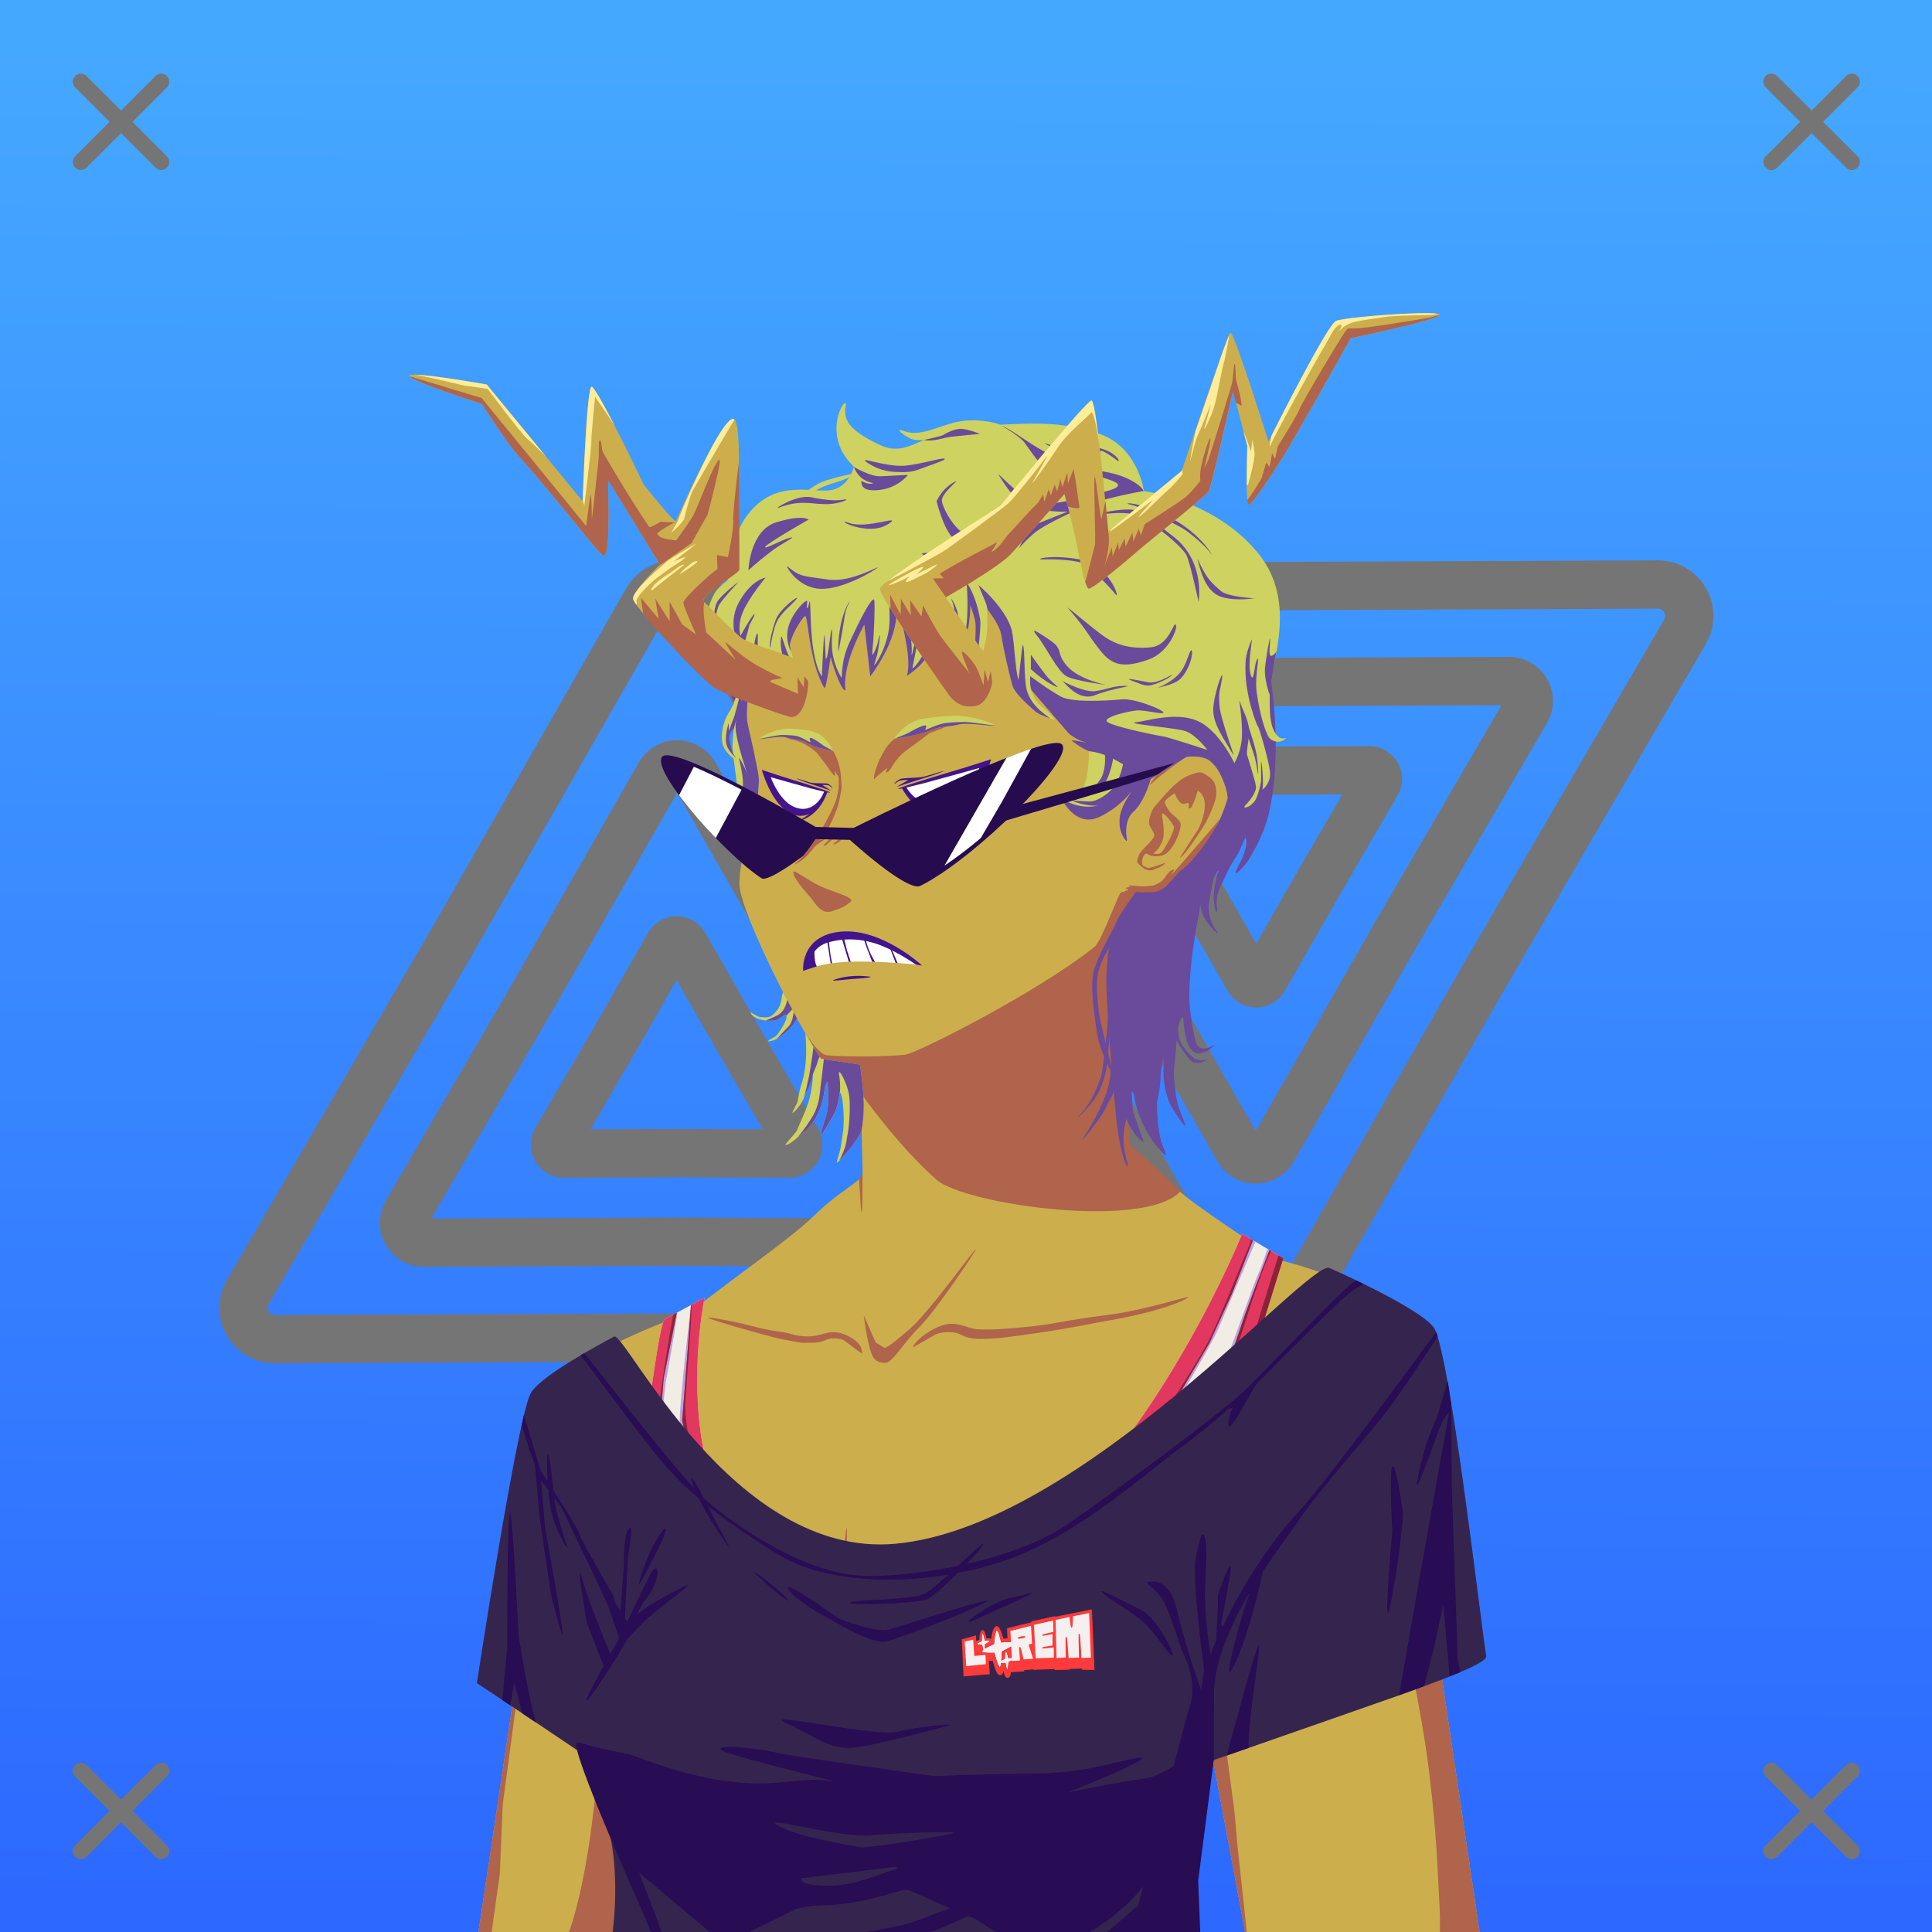 <svg xmlns="http://www.w3.org/2000/svg" xmlns:xlink="http://www.w3.org/1999/xlink" viewBox="0 0 2400 2400"><rect x="0" y="0" width="2400" height="2400" fill="#808080" stroke="none"/><g id='bg'><g id="Afternoon">
<defs>
<linearGradient gradientTransform="matrix(-1, 0, 0, 1, 4188, 1608)" gradientUnits="userSpaceOnUse" id="skyback-linear-gradient" x1="2983.06" x2="2993" y1="-1549.54" y2="747.95">
<stop id="skyback-c1" offset="0" stop-color="#45a8ff"></stop>
<stop id="skyback-c2" offset="0.66" stop-color="#357fff"></stop>
<stop id="skyback-c3" offset="1" stop-color="#2d69ff"></stop>
</linearGradient>
</defs>
<path d="M2400,2400H0V0H2400Z" style="fill:url(#skyback-linear-gradient)"></path>
</g><g id="T02" style="mix-blend-mode: hard-light">
<path d="M1333.81,1663.6a39,39,0,0,0,33.91-58.75l-249.64-428.39L871.75,745.79a39.09,39.09,0,0,0-67.85,0c-.48.85-246.17,430.39-246.17,430.39l-249.8,428.67a39,39,0,0,0,33.9,58.75l495.83-2Z" style="fill:#125de7;fill-opacity:0;stroke:#757575;stroke-linecap:round;stroke-linejoin:round;stroke-width:60px" transform="translate(0 0)"></path>
<path d="M1155.59,1543.73a24.72,24.72,0,0,0,21.49-37.24L1018.84,1235,862.69,962a24.76,24.76,0,0,0-43,0c-.31.53-156.05,272.81-156.05,272.81L505.3,1506.49a24.72,24.72,0,0,0,21.49,37.24l314.3-1.26Z" style="fill:#125de7;fill-opacity:0;stroke:#757575;stroke-linecap:round;stroke-linejoin:round;stroke-width:60px" transform="translate(0 0)"></path>
<path d="M980.59,1433a11,11,0,0,0,9.57-16.59l-70.48-120.94-69.54-121.59a11,11,0,0,0-19.16,0c-.13.24-69.5,121.51-69.5,121.51l-70.52,121a11,11,0,0,0,9.57,16.59l140-.57Z" style="fill:#125de7;fill-opacity:0;stroke:#757575;stroke-linecap:round;stroke-linejoin:round;stroke-width:60px" transform="translate(0 0)"></path>
<path d="M1067.3,726.12a39,39,0,0,0-33.91,58.75L1283,1213.25l246.33,430.67a39.08,39.08,0,0,0,67.85,0l246.17-430.38,249.8-428.67a39,39,0,0,0-33.9-58.75l-495.83,2Z" style="fill:#125de7;fill-opacity:0;stroke:#757575;stroke-linecap:round;stroke-linejoin:round;stroke-width:60px" transform="translate(0 0)"></path>
<path d="M1245.52,846A24.72,24.72,0,0,0,1224,883.22l158.24,271.55,156.15,273a24.77,24.77,0,0,0,43,0c.31-.53,156-272.81,156-272.81l158.34-271.73A24.72,24.72,0,0,0,1874.32,846L1560,847.25Z" style="fill:#125de7;fill-opacity:0;stroke:#757575;stroke-linecap:round;stroke-linejoin:round;stroke-width:60px" transform="translate(0 0)"></path>
<path d="M1420.52,956.77a11,11,0,0,0-9.57,16.58l70.48,120.95L1551,1215.88a11,11,0,0,0,19.16,0c.13-.24,69.5-121.5,69.5-121.5l70.52-121a11,11,0,0,0-9.57-16.58l-140,.56Z" style="fill:#125de7;fill-opacity:0;stroke:#757575;stroke-linecap:round;stroke-linejoin:round;stroke-width:60px" transform="translate(0 0)"></path>
</g></g><g id="person"><g data-name="Layer 1" id="Layer_1"><g id="EL02"><path d="M1233.75,607.69c-9.3-.15-18.39,0-27.19.06C1054,609.23,953,710.53,928.59,863.47c-3.41,21.35.1,40.92,4.44,59.44,5.31,22.61,11.86,43.67,8.56,64.56-6,38-24,80-23,112,.82,26,45.49,120.52,79.82,180.59,7.89,13.82,15.41,26.41,21.53,35.25l48.31,7.13s3.5,135.37,3.34,135.94c-2.62,9.82-27.16,19.71-59.62,51.09s-94.09,72.45-154.56,120.65c0,0-126.43,43.22-176.69,93.47s-32.18,256.78-33.75,325.1L594.38,2400h868.24l5.22-138.16,18.57-185L1546.72,2400h291.34l-61.65-415.12s29.47-306.6-35.53-353.6-153.47-66.4-153.47-66.4-106.63-68.76-124.47-87.35-59.47-52.72-59.47-52.72-4.86-42.31-11.19-104.62c-4.4-43.32-7.9-87.2-7-111.75,2.19-59.87.73-65.6,26-100.63,0,0,18.17,2.15,28.25-1.22s21.42-20.85,27.91-25.56c23-16.69,61.85-77.88,57.68-94-9.65-37.25-23.46-53.11-51.74-46.9,0,0,111.09-202.84-153.26-316.88C1291.31,610.85,1261.64,608.12,1233.75,607.69Z" style="fill:#ccae4c" transform="translate(0)"></path><path d="M883.39,2335.27c-4.91,6.13,2.23-27.37,35.35-40.62,17.36-6.94,21.28-12.26,30.08-17.06,12.14-6.63,27-11.47,39.84-10.85,22.74,1.1-47.89,26.07-69.92,34.33S888.89,2328.38,883.39,2335.27Z" style="fill:#af644b" transform="translate(0)"></path><path d="M1497.41,1845.75c-6.11,3.26-31.57,69.28-31.57,69.28l-37.12,78.41s-33.06,106.28-47.63,114.72c-40.64,23.52-47.36,26.68-95.75,32.15-5.17.59-17,1.88-17,1.88s-64.61,6.58-86.43,3.56c-24.57-3.4,24.43,29.71,77,38.44s105.34,16.4,105.34,16.4-9.72,111.88-9.47,165.63c.08,17.45,36-19.83,32.16-.81-1.25,6.24-9.36,21.19-17.16,34.59h92.84l5.22-138.16,18.57-185,11.71,62.74-4.84-46.78-2-137.15s-4.31-15.26-1.84-16.91,11-89.33,8.91-92.81A.65.65,0,0,0,1497.41,1845.75Z" style="fill:#af644b" transform="translate(0)"></path><path d="M1100.81,2266.41c-.88-.07-1.39.06-1.5.4-1.73,5.4,67.82,33.56,109.38,57.1,9.73,5.51-2.89,50.22,2.56,76.09h31.69c-8.7-36.85-15-73.54-22.13-79.34C1208.67,2310.79,1114,2267.35,1100.81,2266.41Z" style="fill:#af644b" transform="translate(0)"></path><path d="M1487.88,1835.47c-2.65.31-19.51,144.65-19.5,144.65l10.18,71.07,6.82,36,1-10.28L1546.72,2400h2.12L1537,2290.81l-3.41-39.62s-47.85-352.78-45.5-406.19C1488.36,1838.32,1488.25,1835.42,1487.88,1835.47Z" style="fill:#af644b" transform="translate(0)"></path><path d="M1776.16,1983.78l-35.63,28.69s25.18,108.54,34.88,189.47,10,116.51,12.53,159.5c.9,15.32,1,27.74.81,38.56h49.31l-59.5-400.66Z" style="fill:#af644b" transform="translate(0)"></path><path d="M1035.62,2318.22a4,4,0,0,0-1.24,1.81c-5.91,12.77-13,56.26-20.85,80h20.22C1036.5,2373.38,1040.24,2315.79,1035.62,2318.22Z" style="fill:#af644b" transform="translate(0)"></path><path d="M770.84,1888.94c-2.37.64-3,26.25-3,26.25s-9.33-27.81-10.53-25.57,4,15.21,5.75,34.54,1.13,42.75,1.13,42.75l-4.38,52.71-7.37,57.22s-8.59,138-21.47,219.25c-9.43,59.46-19.39,91-24.09,103.91H764c0-.74.14-1.12.19-1.94,1.6-29.92,1.45-49.75,4.25-94.53s.86-78.34,1.71-95.37,9.1-109.85,9.1-109.85,16.45,64.87,17.34,41.22-13.78-135.81-13.78-135.81,10.8,35.41,5.53,2.94c-2.57-15.85-11.75-97.66-15.53-113.57C772,1890,771.39,1888.79,770.84,1888.94Z" style="fill:#af644b" transform="translate(0)"></path><path d="M645.31,1906.41c-.13-.32-.22-.2-.25.4-.44,10.38.56,71.16,1.6,109.72.05,2.07.12,2.79.18,4.66.18,10.32.3,20.07.13,27.5L594.38,2400h16.34l10.12-71.91,3.69-86.59,25-186.78c3,12,11.61,44.4,14.25,36.87,3.19-9.1-2.87-78.78-2.87-78.78S647.34,1911.17,645.31,1906.41Z" style="fill:#af644b" transform="translate(0)"></path><path d="M1134,1673.81c1.36-4.6,9.4-14.36,27.74-23.81,24.63-12.68,37.69.46,53,1.32s35.1-.28,66.81-3.63,39.39-7.36,94.92-14.3c45.13-5.64,99.71-23.76,99.38-21.93s-29.7,17.3-100.72,29.27c-12.6,2.12-44.42,9.11-83.74,14.73s-51.21,7.66-73.55,7.77-22.69-7.78-36.29-8.39-19.75,3-19.75,3" style="fill:#af644b" transform="translate(0)"></path><path d="M1392.55,1108.56c-3.23,1.47-24.08,60.7-32.87,67.69-72,57.24-221,132.5-235.56,134-25.72,2.73-73.74,2.69-96.74.67-11.49-1-29-30.91-29-30.91,7.89,13.82,15.41,26.41,21.53,35.25l45,8.55,4.19,33.74s44.63,64.14,94.28,107.94c35,30.9,258.86,62.38,302.68,14.61-19.89-22-61.93-57.11-61.93-57.11-1.9-24.91-19.4-199.6-18.85-214.6,2.19-59.87,10.72-67.7,10.72-67.7l15.08-32.84S1395.77,1107.09,1392.55,1108.56Z" style="fill:#af644b" transform="translate(0)"></path><path d="M1782,1803.56s-22,112.35-38.29,150.69-35.18,93.34-34.61,112.47,32.41-34,32.41-34l31.56,38.87,20,28.32L1776.16,1987S1787.82,1843.2,1782,1803.56Z" style="fill:#af644b" transform="translate(0)"></path><path d="M1073,1634s3.76,32.45,9.86,48.08c2.17,5.58,5.31,9.93,15.39,11.06s21.48-22.23,43.93-44.66c20.8-20.77,69-92.84,70-96.5,1.32-4.94-58.3,79.19-83.46,100.17-13.61,11.35-27.31,23.61-30.58,21.87-3.1-1.66-10.46-6.57-10.46-6.57Z" style="fill:#af644b" transform="translate(0)"></path><path d="M1095,939.12c4.44-7.67,5.49-13.41,22-26.28,15.68-12.21,44.66-9.46,56.23-10.93s-18,8.44-18,8.44-16.8,12.92-29.07,21.64c-15.47,11-19.17,25-23.59,27.14s.28-5.69.28-5.69-10.76,8-15.52,13.11S1088.72,950,1095,939.12Z" style="fill:#af644b" transform="translate(0)"></path><path d="M979.64,915.42c-4.14,2.76,7.07,3,16.31,7.19s18.58,12.29,18.58,12.29L1028.28,953s6.06,9.35,8.17,10.4.27-6.2.27-6.2l8,12.87c.87-16.35-7.84-41.52-21.76-51.35S983.78,912.66,979.64,915.42Z" style="fill:#af644b" transform="translate(0)"></path><path d="M990.12,1071c9.93-8.16,26.6-34.39,26.6-34.39s18.77-29.9,22.93-46.27,1.31-29,1.68-34.44c.44-6.46,5.37,18.09,3.86,25-2,9-1.88,15.25-7.89,30.08s-11.18,23-16.18,29.24c-2,2.48-10.44,13.85-17.73,21.92S981.78,1077.81,990.12,1071Z" style="fill:#af644b" transform="translate(0)"></path><path d="M1434,1037.55c.25-3-6.58-11.07-6.7-15s2-14.38,7.25-20.73c1.91-2.3,10.08-11.62,12.44-14.26,10.2-11.35,19.76-20.68,32.19-25.2,12.09-4.4,13.25-3.81,21.21,1.69s9.78,9.59,10.62,20.29-13.13,37.53-13.13,37.53-24.81,40.09-32.07,43.94c-1.3.69,21.49-33.67,21.49-33.67s9.53-15.69,9.37-32.89c-.13-13.3-8.88-17.07-8.88-17.07s-6,21.54-9.83,22.08,2.45-9.49-5.28-6.07-13.44-12.83-13.44-12.83-8.94,5.58-11.68,9.42,7.4,15.74,7.4,15.74,8.37,6,11.11,11-4.56,20.84-4.56,20.84a50.3,50.3,0,0,1-10.93,16.43c-7.69,7.63-24.89,4.83-25.25,1.41s13,3.88,17.64-1.39,15.84-26.07,15.44-31.29c-.22-3-15.22-22.6-14.89-15.34.27,5.93,4.67,24-.11,33.76s-4.69,8.46-10.34,14.08-8.38-3.8-12.26,3.15c-4.25,7.63-.62,13.76-.62,13.76s-5.57-2.38-7.26-5.63c-1.09-2.09,1.65-8,1.84-8.84C1415.91,1057.24,1433.52,1043.58,1434,1037.55Z" style="fill:#af644b" transform="translate(0)"></path><path d="M1415.81,1074c0-.62,10.51,4.42,10.51,4.42l11.26-3s9.8-3.95,9.94-3.23-6.5,5.61-9.37,6.11-6.18,3.72-11.77,2.66S1415.82,1074.58,1415.81,1074Z" style="fill:#af644b" transform="translate(0)"></path><path d="M1010.74,1052.16l15.9-10.94-11.73,3.38" style="fill:#af644b" transform="translate(0)"></path><path d="M1024.48,1051.16l9-7.84,5.72-2.86-8.58,1.94-7,7" style="fill:#af644b" transform="translate(0)"></path><path d="M1034.44,1049l6.92-5.82,6.18-3.23-4.06,4.8-5.62,3.69Z" style="fill:#af644b" transform="translate(0)"></path><path d="M985.49,1084.05c1.73,10.4,18.78,27,22.94,32.82,8.1,11.37,14.43,18.45,24.89,15.08s15.5-5.19,23.3-11.65c6.31-5.22-20.57-11.84-37.22-19.23C1003.6,1094.07,984.49,1078.08,985.49,1084.05Z" style="fill:#af644b" transform="translate(0)"></path><path d="M1070.63,1681.58c1.83-8.51-7-18.93-24.34-24.86s-25.64,4-44,3.4-13.5-3.12-37.82-6.46-35.28-9.36-77.88-16.3c-34.62-5.65,75.3,24.45,80.54,25.42,34.74,6.39,23.32,5.16,40.46,5.27s16.13-4.83,26.56-5.44,15.15,3,15.15,3" style="fill:#af644b" transform="translate(0)"></path><path d="M1085.51,1945c1.73-21,7.18,19.43,7.18,19.43l5.75,89s20.42,42.79,30,60.73-33.81-24.7-40.65-42.53-4.26-36.72-4.26-36.72S1083.78,1965.94,1085.51,1945Z" style="fill:#af644b" transform="translate(0)"></path><path d="M1052,1897.57c-1.59-1.43-10.55,93.73-10.55,93.73s.54,6.57-10.69,49c-8.66,32.71-25.88,50.2-25.88,50.2s-60.33,55.73-67,58.55c-25.38,10.76-95.6,6.88-113.88,6.83-11.11,0,16.76,6.5,43.65,11,22.77,3.79,88.06-6.67,88.06-6.67s75.12-67.44,75.94-76.5c5.67-23,12.81-51.43,12.81-51.43s6.42-67.3,7.15-89.84C1051.72,1939.61,1052.22,1897.77,1052,1897.57Z" style="fill:#af644b" transform="translate(0)"></path><path d="M1071.48,1458s0,39.9-.75,46.75-2-12.57-2.26-19.36S1067,1465,1067,1465Z" style="fill:#af644b" transform="translate(0)"></path><path d="M1474.32,939.55s-29.21,20.28-43.59,33.54c-7.7,7.09,9.19-14.34,8.88-12.61s-11.76,5.95-8,3.54,12.82-8.58,12.82-8.58,32.3-21,36.59-33.46S1479.38,934.68,1474.32,939.55Z" style="fill:#af644b" transform="translate(0)"></path><path d="M1516.65,1016s-7.91,9.61-41.19,47.87-14.41,15.5-17.23,16.17c-9.26,2.17-9.35,11.73-18.16,16.57s-7.56,3.1-17.06,4.36c-6.23.83-17.55-1.6-20.2-.91s2,1.88,2,1.88-4.74,0-6.28,1.18,7.74,1.29.12,3.49,11.26,1.8,11.26,1.8,22,3.73,33-2.74,18.64-18.45,23.54-22.76S1495.46,1060.32,1516.65,1016Z" style="fill:#af644b" transform="translate(0)"></path></g></g><g id="LOREM-Black-Tee"><path d="M1543,1532.75s-185.61,462.46-455,454.72c-289.38-8.32-212.75-375.39-212.75-375.39l-49.43,26.65C815,1644.17,779.1,1968.34,766.65,2074c-10.2,86.54,56.3,135,52,174.14,105.85,4.66,13.69,64.41,13.69,64.41L949.24,2400h514.53s-23.93-96.52-27.19-215,157.54-622,157.54-622Z" style="fill:#f2ede4"></path><path d="M1554.5,1539.53c-2.57,7.15-5.17,14.13-7.28,18.88-6.21,14-32.6,81.46-46.56,108.62s-78.38,127.27-96.22,148.22-94.69,115.61-117.19,131.13c-10.72,7.39-32.8,21-68.5,34.12-39.24,14.47-92.34,28.28-104.53,29.5-23.28,2.33-92.33-10.07-121.81-20.16s-103.6-86.71-112.91-104.56-29.09-115-28.31-139.09c.71-22,7.81-96.67,7.84-125.38l-.72.41c-5.2,44.77-16.23,141.54-13.47,149.28,3.45,9.65,30.54,127.91,30.54,127.91s46.21,57.08,105.4,89.31c29.57,16.1,90.41,31.91,128.91,28.53,39.28-3.45,141-39.85,164.37-52.78s112.74-113.7,136.75-143.88,92.92-146.16,102.16-167.71c8.72-20.35,42.62-99.83,46.65-109.29Z" style="fill:#baa2de"></path><path d="M1574.5,1551.41c-4.09,12.27-8.67,25.42-11.22,30.53-5.32,10.64-35.46,98.1-39.59,105.78s-43.74,145.41-47.28,153.09-24.24,110.52-28.38,121.75-25.4,138.28-25.41,138.28l21.29-97.5s21.86-85.7,26-109.93,43.74-166.09,56.15-191.5c11.3-23.13,33.8-109.7,52.91-147.85Z" style="fill:#baa2de"></path><path d="M841.59,1630.22l-5.21,2.81c-6.1,30.91-15.26,92.86-16.88,106.38-2,16.29-17.59,165.49-22.16,181.78s-20.85,138.15-22.81,150.53c-1.26,8-7.74,35.23-13.09,57.4-.41,5.71-.6,10.33-.91,15.63,4.36-9.13,9.86-22.06,11.41-33.28,2.6-18.9,16.29-93.18,17.59-104.91s24.11-164.87,26.72-181.81,9.11-100.35,11.06-109.47C828.5,1709.75,837.53,1659.44,841.59,1630.22Z" style="fill:#baa2de"></path><path d="M865.52,1858.45c5.7,18.36,7.6,156.42,8.87,171.62s7-67.76,3.8-84.86,1.9-48.77,1.9-48.77S859.82,1840.08,865.52,1858.45Z" style="fill:#baa2de"></path><path d="M1349.37,1888.21c-4.43,10.13-25.33,61.43-30.4,78.53s10.14-58.26,10.14-58.26S1353.8,1878.08,1349.37,1888.21Z" style="fill:#baa2de"></path><path d="M1543,1532.75s-185.63,462.46-455,454.72c-289.38-8.32-212.75-375.38-212.75-375.38l-16.78,9-5.19,69.1-5.84,74.44,16.68,74s10.82,46.91,14,52.78,53.69,56.37,53.69,56.37l26.34,20.13s14.33,20.75,58.47,30.56,73.22,20.39,104.53,13.59,111.32-34.34,111.32-34.34,25.35-8,44.78-22.66,63.72-58.93,63.72-58.93l57.25-70.32,59.43-81.56,44.6-75.69,28-61.18,26.25-66.69Z" style="fill:#e2385f"></path><path d="M1577,1552.88c-5.63,14.6-28.57,74.2-32.44,86.18-4.35,13.49-18.71,54-23.06,66.6s-35.69,117.47-41.35,134.87-31.75,126.61-33.5,135.75-14.53,80.94-14.53,80.94-13.81,128.72-13.81,142,6.88,62.2,11.82,77.48c1.39,4.33,36.81,68.46,36.81,68.46l1.78-20.85s-27.69-59.13-30.44-102.84c-.74-11.86-1.31-24.06-1.66-36.5-3.26-118.47,157.54-621.94,157.53-621.94Z" style="fill:#e2385f"></path><path d="M840.69,1630.72l-14.85,8C815,1644.15,779.1,1968.35,766.66,2074c-3,25.89-4.73,47.53-5.94,67.38,4.21-10,8.51-21.17,8.78-26.29.51-9.65,15.75-105.15,15.75-105.15L802,1908.88l16.78-124.94,5.6-71.63Z" style="fill:#e2385f"></path><path d="M1554.5,1539.56c-2.57,7.14-5.18,14.11-7.28,18.85-6.21,14-32.6,81.46-46.56,108.62s-78.38,127.27-96.22,148.22c-16.73,19.64-85.3,104-112.35,127.31,21.21-18.83,48.85-46.4,48.85-46.4l57.25-70.32,59.43-81.56,44.6-75.69,28-61.18,26.25-66.69Zm-262.41,403a59,59,0,0,1-4.84,3.82c-10.72,7.39-32.8,21-68.5,34.12-39.24,14.47-92.34,28.28-104.53,29.5-23.28,2.33-92.33-10.07-121.81-20.16s-103.6-86.71-112.91-104.56-29.09-115-28.31-139.09c.71-22,7.81-96.67,7.84-125.38l-.37.22-.19.09-5.19,69.1-5.84,74.44,16.68,74s10.81,46.91,14,52.78,53.69,56.37,53.69,56.37l26.34,20.13s14.33,20.75,58.47,30.56,73.22,20.39,104.53,13.59,111.32-34.34,111.32-34.34,25.35-8,44.78-22.66C1281.27,1952,1286.51,1947.52,1292.09,1942.56Z" style="fill:#8e243c"></path><path d="M840.69,1630.72l-4.31,2.31c-6.1,30.91-15.26,92.86-16.88,106.38-2,16.29-17.59,165.49-22.16,181.78s-20.85,138.15-22.81,150.53c-1.24,7.84-7.54,34.36-12.84,56.34-.3,4.26-.69,8.83-.94,12.91l0,.41c4.21-10,8.51-21.15,8.78-26.26.51-9.65,15.75-105.15,15.75-105.15L802,1908.88l16.78-124.94,5.6-71.63Z" style="fill:#8e243c"></path><path d="M1577,1552.88c-5.63,14.6-28.57,74.2-32.44,86.18-4.35,13.49-18.71,54-23.06,66.6s-35.69,117.47-41.35,134.87-31.75,126.61-33.5,135.75c-1.33,7-7.58,42.13-11.15,62.16.64-1.82,1.31-3.67,2-5.5l6.47-29.6s21.86-85.7,26-109.93,43.74-166.09,56.15-191.5c11.3-23.13,33.8-109.7,52.91-147.85Zm-139.53,480.06-5.38,24.68c-.08.79-13.78,128.36-13.78,141.63s6.88,62.18,11.81,77.47c1.4,4.32,36.82,68.47,36.82,68.47l.18-2,3-21.47s-9.12-25.61-18.61-50.16c-3-7.7-12-45.5-12.1-47.6-.28-4.45-1.48-11.61-1.71-16.15-.37-7.56-.81-15-1-22.81-3.26-118.47,157.54-621.94,157.53-621.94l-5.93-3.53c-14.07,42-97.71,320-108,355.22C1474.14,1935.4,1454.08,1986.47,1437.44,2032.94Z" style="fill:#8b223a"></path><path d="M762.82,1660.34c-44.19,23.66-93.44,52.74-103.44,70.25-16.59,29-67,360.35-67,360.35,37.42,24.17,136.43,91.25,136.43,91.25s23.74,58.24,31.78,112.69S761,2400,761,2400h671.6l60.32-208.41s85.23-29.56,180.71-63c81-28.39,174.87-60.36,172.69-71.25-4.74-23.71-44.22-371.33-64.37-406.9-10.08-17.79-82.5-54.09-130.38-75.32C1626,1563.74,1344,1896.45,1112.41,1917.7,910.34,1936.25,776.36,1653.09,762.82,1660.34Z" style="fill:#35254e"></path><path d="M1798.22,1715.66l-5.31,19-7.91,25.55s-11.25,26.16-14.44,37.67-13.94,52.56-9.5,46.5,27.28-70.72,27.28-70.72,6.43-15.5,12.07-19.42c.83-.58,1.89-10.12,2.16-11.44-1.59-8.38-2.55-18.73-4-26.2C1798.47,1716.4,1798.22,1715.66,1798.22,1715.66Z" style="fill:#280c54"></path><path d="M1014.92,2002.37c28.56,16,69.75,41.51,87.56,36.42s100.94-36.47,122.15-48.35-105,29.78-121.13,34-61.25-13.66-61.25-13.66-54.1-38.5-62.33-39.43S993.72,1990.49,1014.92,2002.37Z" style="fill:#280c54"></path><path d="M1449.81,2050.61c20.67,25.11-9.31-39.38-32.33-50.66s-58.39-30.72-47.27-20.61c10.25,9.31,31.5,19.68,49.5,35.25C1432,2025.19,1441.44,2040.45,1449.81,2050.61Z" style="fill:#280c54"></path><path d="M1057.58,2171.16c27.58-2,91.3-20.36,116.26-26.27s-34.82,0-59.78,6.57-172.64-26.64-138.35-11.32S1030,2173.13,1057.58,2171.16Z" style="fill:#280c54"></path><path d="M1210.4,2012.59c-19.34,9.06,4.23-11,32.47-23.81,8-3.62,26-6.66,31.72-8.29C1300.52,1973.08,1249.91,1994.07,1210.4,2012.59Z" style="fill:#280c54"></path><path d="M1802.41,1741.91c-.3,1.61-37.88,209.36-64.38,364,11.09-4,20.8-7.61,31-11.38l12.5-48.34,11.41-53.19,7.84,89.5c4.58-1.83,9.42-3.69,13.44-5.41l-3.38-15.72-7.34-213.12-.84-104.84C1802.58,1742.9,1802.48,1742.38,1802.41,1741.91Z" style="fill:#280c54"></path><path d="M1730.4,1821.56c-.31,0-.59.12-.84.56-4.06,7,0,79.72,0,79.72s-13.28,148.23-1.39,87.14S1743,1880.3,1743,1880.3,1735.08,1822.23,1730.4,1821.56Z" style="fill:#280c54"></path><path d="M633.41,1880.28c-3.49,4.1-3.32,166.34-3.32,166.34L624,2111.94l9.81,6.53,4.94-28.59,10,38.53c6.36,4.25,10.9,7.19,17.22,11.43-1.71-6.09-3.57-12.61-4.78-17.46-7.68-30.71-17.13-92.13-17.13-92.13S636.89,1876.19,633.41,1880.28Z" style="fill:#280c54"></path><path d="M798.16,1961.61c8.84-17.14,24.23-44.42,28.27-58.56s-11.45,8.08-19.52,26.25S787.39,1982.47,798.16,1961.61Z" style="fill:#280c54"></path><path d="M850.58,1970.58c-15.5,7.74-42.59,20.77-59.32,35.18,2.64-6.32,6.26-13,13.16-22,17.3-22.44,15.13-51.65,2-25.36-8.63,17.21-27.21,56.18-27.21,56.18l-3-4.74,4.14-79s4.59-25.76,3.8-31.06-4.72-.51-7,9.89-2,31.71-2,31.71l-4.36,60.09-6.39-10-2.11-8.49s-42.1-72.44-43.22-79.06c-.69-4-18.12-31.67-31.63-52.63-2.1-19.61-5-47.73-7.14-45-1,1.32-1.1,16.5.06,34-5.11-7.85-8.62-13.18-8.62-13.18l-21.05-69.34-2.49,12.71,9.48,30.56,2.22,6,4.7,12.76,5.38,62.41,14.15,96.79s17.13,70.61,14.68,47.56-21.63-128.43-21.63-128.43l-5-58.84,9,11.86c1.24,13.29,3.18,26.61,6,35.35,7.33,23,21.25,43.78,17.32,33.82s-13.42-42.14-15.14-52.72c-.24-1.51-.54-3.91-.89-6.9l8.78,11.55,37.32,77.71,21,45.11,13.56,40.21c-2.84,4.88-5.48,9.72-7.61,13.9-1,1.71-2.14,3.58-3.33,5.6-6.76-16.13-26.9-65-35.31-94.91-9.31-33,6.09,55.93,6.09,55.93l20.81,53.68c-5,9.08-10.81,19.87-17,32.19-20.55,41.1,33.28-40.4,45.43-63.78l.55-1.08c7.75-8.59,16.16-17.45,24.36-25.24C819,1996.66,869.54,1961.09,850.58,1970.58Z" style="fill:#280c54"></path><path d="M937.89,1954.13c-7.47-7.47,24.3,15.52,37.8,29.7S960.84,1977.08,937.89,1954.13Z" style="fill:#280c54"></path><path d="M1684.44,1590.41c-22.35,15.94-101.09,100.59-134.57,133.38-33.84,33.15-166.35,129.76-224,169.87-30.65,21.33-77,38.1-125.11,49.12,12.18-12.77,21.52-23.69,21-25.16-.62-1.82-15.18,12.18-31.66,27.49-39,8.2-78.54,12.61-111.38,12.61-76.57,0-163.34-62-198.34-91.16-1.76-1.47-3.74-3.27-5.88-5.33-8.65-16.41-17-30.54-15.75-24a66.42,66.42,0,0,0,3.54,11.37c-42.34-46-119.31-147.31-136.69-167.57l-4.16,2.44c21.92,29.66,65.81,88.84,94.34,124.38a393.4,393.4,0,0,0,52.25,53.5c15.83,31.87,44.52,71.37,36.55,57.37-4.47-7.85-14.37-26.2-22.47-42.6-.86-1.74-1.75-3.53-2.66-5.32,24,19.24,51.8,38.17,85.52,59.29,52.27,32.74,135.7,38.82,213.13,26-12.51,11.31-24.51,21.41-30.93,24.2-17,7.43-93,7.12-91.75,10.74s81.94.84,95.58-4.08c6.5-2.35,23.19-17.42,38.73-32.94a434.4,434.4,0,0,0,57.14-14.93c91.85-31.08,176.81-109.58,219.63-140.66,19-13.76,40-31.11,58.91-47.55,4.32-2.06,7.53-3.24,5.88-1.23-4,4.86-9.16,28.35-1.77,20.74s25.15-42.35,31.33-51.18a3.3,3.3,0,0,0,.44-.77c7.26-6.85,13-12.53,16.65-16.3,15.2-15.88,83.87-84.19,98.38-95.93,4.85-3.93,11.27-7.7,17.74-11.19C1690.79,1593.39,1687.75,1592,1684.44,1590.41Z" style="fill:#280c54"></path><path d="M793.81,2326.29,851,2374.22,881.68,2400h49.48l57.17-28.25s11.17-4.44,35.27-4.87c45.66-.83,87.93-17.26,101.12-19.65,3.26-.6,28.2,11.43,55.36,23.32-10.35,3.49-20.3,7.17-29.06,10.84-21.33,8.94-44.55,13.63-75.52,18.61h80.56c3.79-1.27,7.15-2.49,10-3.61,7.88-3.15,21.92-9.38,36.67-16.28,2.92,1.17,5.8,2.3,8.62,3.38l25.2,16.51h117.55c22.89-14,47.23-32.64,65.53-56.22.1-.13.19-.26.29-.38l-6,23.6-38.56,33h115.62l-2.57-63.46,19.43-150.62.21-81.64s-2.12-32.44,23.09-86c6.79-14.44,13.8-27.48,21-39.66-14.31,41.8-31.83,110.24-23,97.16,11.3-16.77,27.11-70.08,32.09-91.25,2.71-11.52,6-24.21,7.53-32.32,14.5-21.83,29.54-41.87,44.79-64.06,29-42.13,86.45-105.06,110.21-136.47s62.14-91.63,62.14-91.63l-1.81-5.41s-69.24,94.8-121.39,162.33c-20.3,26.28-38,48.42-48,59.25-47,50.73-79.26,109.77-96.4,145.71l-1.06-5.52,10.85-59.7s2.51-16.49-1.25-10.43S1513,1980.9,1513,1980.9l-.13,14.62-2.2,42.88c-4.61,10.47-6.93,16.63-6.93,16.63s-8.68-49.1-6.53-87.19,1.92-51.09-1-59.34-5.35.62-10.71,26.38,10.4,140.37,10.4,140.37l-3.93,23.71s-19.4-52.4-29.69-98.4-37.32-34.78-37.32-34.78c-1.41.92,13.86,11.06,20.36,23.09,10.57,19.53,16.41,47.12,27.14,71.07,17.34,38.69,3.4,66.16,3.4,66.16l-17.18,65.21-.69,2.72c-10.42,6.29-24.17,13.84-38.23,15.76-42.06,5.73-93.59,17.08-93.59,17.08s126.38-50.63,84.37-42.68-61.57,18.37-136.46,19.2-113,3-113,3S978.54,2181,965.94,2177.55c-23.66-6.39-84.28-11.44-68.32-2.76s165.58,43.14,132.17,37.49-64,8.83-127.17.3-113.51-32.46-125.31-34.39c-37.82-6.18-57.26-14.59-60.59-13.48-11.07,3.69,83.16,214.11,83.16,214.11s3.18,8.91,9.06,21.18h13C810,2367.23,793.81,2326.29,793.81,2326.29Zm242,16c-44.88,1.83-40.26-9.07-40.26-9.07l117.39-14.2,2.4,1.58C1089.09,2330,1061.77,2341.25,1035.79,2342.31Zm-34.46-46.56,1.76.36C1001.88,2295.9,1001.33,2295.75,1001.33,2295.75Zm81.42-15.92c29.54-2.94,118.34-5.57,100.58-2.08-48.52,9.52-85,14.67-112,17.32-43.44-7.22-86.86-16.62-105-27.32C943.26,2254.14,1043.06,2283.78,1082.75,2279.83Z" style="fill:#280c54"></path><path d="M1564.09,2049.1c3.62-31.73-25.9,79-26.29,80.68-3.63,15.6-10,32.19-13.52,50.84,4.06-1.4,19.8-6.91,26.78-9.34C1549.44,2151.17,1560.46,2080.83,1564.09,2049.1Z" style="fill:#280c54"></path><path d="M1353.51,2003.05l-21.43,4.17s-.17,13.85-.9,14-2-13.42-2-13.42l-18.66,4,1.22,48.63,12.83-.85s-.78-25.2-.14-25.46,2.35,26.2,2.35,26.2l14.29-.61s-1-29.35-.4-29.49,2.16,30,2.16,30l13-.35Zm-44.67,9.43-25,5.62,2,42.74,24-.86-.29-14s-14.18,1.69-14.31,1.23c-.18-.66,12.82-2.45,12.82-2.45l.07-15.57s-12.61,2.61-12.76,2.17,13.9-3.63,13.9-3.63Zm-27.47,6.42-26.87,6.75.77,14.23a107.57,107.57,0,0,0-11.63.42s-3.23-15.3-5.43-14.79-3.38,16.84-3.38,16.84a103.82,103.82,0,0,0-11.38,5.66c.18-2.67.24-5.53.24-5.53s5.78-2.9,5.71-4-6-.47-6-.47-1.72-8.77-2.68-8.54-1.17,9.43-1.17,9.43-5.91,2.09-5.74,3.24,6.23,1,6.23,1,.66,3.58,1.37,6.32c-.94.75-1.51,1.44-1.43,2,.39,2.63,15.19,1.72,15.19,1.72s4.94,18.44,6.93,17.87c.66-.19,1.16-2.38,1.53-5.2a41.88,41.88,0,0,0,5.39-.07s1.39,8.25,2.36,8,1.49-9.08,1.49-9.08,1.88-.87,3.66-1.87l.07,1.29,11.38-.76s-1.72-16.39-1.07-16.74,4.16,15.54,4.16,15.54l13.14-.84-5.68-17.91,4.16-1ZM1209.53,2036l-11.85,2.72,2.06,31.63,25.69-2.55-.62-12.9-13.89,1.46Zm46,9.61.75,13.82c-1.87,0-3.82.18-3.82.18s-1.7-8.34-2.77-8.09-1.5,9.08-1.5,9.08-2.36,1.06-4.3,2.2c.51-5.3.7-11.22.7-11.22S1250.94,2048.56,1255.58,2045.65Z" style="fill:#f6efef"></path><path d="M1196.13,2036.18l-1.35.36,2.21,45.95,32.54-2.77-1-16.61c1.49,0,3,0,4.57,0,.05.15.08.28.13.44.61,2.14,1.25,4.28,1.9,6.28.55,1.68,1.08,3.2,1.59,4.51a28.8,28.8,0,0,0,1.71,3.8,7.32,7.32,0,0,0,1.19,1.6,4,4,0,0,0,1.23.84,3.46,3.46,0,0,0,2.38.17,3.62,3.62,0,0,0,2.07-1.55,5.49,5.49,0,0,0,.67-1.35,12.89,12.89,0,0,0,.43-1.49h.36c.1.49.2,1,.31,1.46.25,1.09.5,2,.75,2.81a11,11,0,0,0,.52,1.3,4.11,4.11,0,0,0,1.38,1.69,3.3,3.3,0,0,0,2,.59,3.43,3.43,0,0,0,.76-.12,3.31,3.31,0,0,0,1.84-1.32,4.83,4.83,0,0,0,.53-1,9.65,9.65,0,0,0,.45-1.55c.17-.79.33-1.8.46-2.94l16.62-1.09s-.2-1.16-.25-1.48l11.66-1,0,.65,26.18-1,.06,1.31,18.84-.5s-.31-.83-.32-.94l15.37-.46.48,1.49,15.24.23-3.28-75.28-45.7,9.25-.1-.77-29.16,6.44-.2,1.18-30.18,7.37.48,12.68-5.15.18s-3.79-16.3-8.51-15.44c-5,.93-6.57,15.82-6.57,15.82a8.83,8.83,0,0,0-2.48-.62,32.72,32.72,0,0,0-3.39-.26s-1.77-10.57-5.2-10-3.6,11.93-3.6,11.93-1.24.41-2.22.83a18.1,18.1,0,0,0-1.74.85l-.15-7.14Zm156.78-32.36c.06,1.53,2.21,54.1,2.27,55.44l-11.76.32c0-.72-.15-3-.21-4.08-.2-3.52-.4-7-.6-10.33-.26-4.25-.5-7.78-.72-10.37q-.18-2.22-.33-3.42-.07-.64-.15-1a1.88,1.88,0,0,0-.1-.35.71.71,0,0,0-.13-.22.64.64,0,0,0-.66-.24.63.63,0,0,0-.53.55,2.52,2.52,0,0,0-.06.35c0,.24,0,.57-.07,1,0,.79,0,1.93,0,3.38,0,2.53.07,6,.17,10.11.07,3.23.17,6.69.28,10.14,0,1,.11,3.25.13,4l-13,.56c0-.69-.17-2.57-.23-3.48-.22-3.07-.44-6.15-.66-9-.29-3.73-.55-6.83-.78-9.09-.14-1.29-.26-2.29-.36-3-.06-.38-.12-.66-.17-.87a2.12,2.12,0,0,0-.11-.33,1.06,1.06,0,0,0-.19-.24.67.67,0,0,0-.69-.11.66.66,0,0,0-.42.5,1.94,1.94,0,0,0-.07.32c0,.22-.06.52-.08.89,0,.7-.06,1.68-.07,2.93,0,2.19,0,5.15.08,8.7.05,2.78.12,5.77.2,8.75,0,.88.08,2.69.1,3.36l-11.05.73-.51,0-.62-24.92-.19-7.47-.38-15,.8-.18,16.64-3.55c.05.5.1,1,.14,1.39.17,1.58.34,3.16.52,4.64.23,1.85.44,3.38.64,4.53l0,.15c.12.67.23,1.2.34,1.58a2.83,2.83,0,0,0,.2.53,1,1,0,0,0,.21.28.71.71,0,0,0,1.1-.16,6.28,6.28,0,0,0,.46-2.27c.12-1.21.21-2.87.29-5,.06-1.53.11-3.17.14-4.81,0-.44,0-1.2,0-1.67l5.15-1,14.71-2.86Zm-44.68,9.45.41,13.92-.52.12-1.14.26c-1.64.38-3.27.76-4.79,1.13l-1.11.27c-1.72.43-3.12.79-4.13,1.08-.58.17-1,.31-1.33.42a3.81,3.81,0,0,0-.43.19.89.89,0,0,0-.22.16.65.65,0,0,0-.18.7h0a.63.63,0,0,0,.47.43.75.75,0,0,0,.26,0,4.47,4.47,0,0,0,.5,0c.36,0,.86-.1,1.5-.19,1.1-.17,2.59-.43,4.37-.77l1-.18,1.68-.33,2.09-.41.87-.18-.07,14.24-1.38.2H1306c-1.51.22-3,.45-4.43.68s-2.47.42-3.43.61-1.7.35-2.23.5a4.82,4.82,0,0,0-.71.24,1.38,1.38,0,0,0-.31.2.68.68,0,0,0-.22.73.64.64,0,0,0,.46.47l.26,0a2.93,2.93,0,0,0,.54,0c.4,0,1,0,1.67-.07,1-.08,2.53-.22,4.12-.38.3,0,.46,0,.79-.07l1.92-.2,3.68-.41.84-.1,0,.67.25,12-22.21.79-.56,0-.11-2.39-.62-13.07-1.24-26.12h0l23.06-5.19Zm-27.45,6.43c.08,1.45,1.16,21.08,1.22,22.09l-4.3,1.08,5.35,16.9,0,.9-11.54.74c-.12-.51-.32-1.41-.43-1.91-.42-1.82-.85-3.65-1.26-5.36-.15-.59-.29-1.15-.42-1.69-.46-1.84-.86-3.32-1.19-4.37-.18-.6-.34-1.06-.47-1.38a2.72,2.72,0,0,0-.25-.46.82.82,0,0,0-.25-.24.71.71,0,0,0-1,.38,1.23,1.23,0,0,0-.08.29,5.07,5.07,0,0,0-.05.65c0,.48,0,1.13,0,2,.06,1.44.19,3.38.39,5.69.08,1,.17,2.05.27,3.13.12,1.28.24,2.53.36,3.72,0,.23,0,.51.09.87l-4.48.3-5.6.38,0-1c-1.94,1.14-4.28,2.23-4.28,2.23s-.53,8.8-1.49,9.08-2.36-8-2.36-8a41.88,41.88,0,0,1-5.39.07c-.37,2.82-.87,5-1.53,5.2-2,.57-6.93-17.87-6.93-17.87s-14.8.91-15.19-1.72c-.08-.52.49-1.21,1.43-2-.71-2.74-1.37-6.32-1.37-6.32s-6.06.15-6.23-1,5.74-3.24,5.74-3.24.2-9.21,1.17-9.43,2.68,8.54,2.68,8.54,5.94-.65,6,.47-5.71,4-5.71,4-.06,2.86-.24,5.53a101.87,101.87,0,0,1,11.38-5.66s1.18-16.33,3.38-16.84,5.43,14.8,5.43,14.8a102,102,0,0,1,12.27-.39l-.17-3.14-.58-10.64Zm-9.1,12.76a20.86,20.86,0,0,0-3,.38,18.75,18.75,0,0,0-2.82.75,4.81,4.81,0,0,0-.9.42,1.49,1.49,0,0,0-.35.3.79.79,0,0,0-.17.55.49.49,0,0,0,0,.2.78.78,0,0,0,.47.47,1.69,1.69,0,0,0,.43.11,5.48,5.48,0,0,0,1,0,20.51,20.51,0,0,0,3-.38,20.2,20.2,0,0,0,2.83-.75,4.68,4.68,0,0,0,.89-.42,1.31,1.31,0,0,0,.35-.3.77.77,0,0,0,.13-.75.81.81,0,0,0-.47-.47,1.8,1.8,0,0,0-.43-.11A5.59,5.59,0,0,0,1271.68,2032.46Zm-62.73,4.37.13,2,1.25,18.31,7.05-.74,1-.11,5.8-.61.32,6.68,0,.59.21,4.36-24.42,2.42c-.09-1.29-1.92-29.36-2-30.43l6.51-1.5Zm47.25,8.42c-4.68,3-11.56,6.37-11.56,6.37s-.19,5.92-.7,11.22c1.94-1.14,4.3-2.2,4.3-2.2s.43-8.83,1.5-9.08,2.77,8.09,2.77,8.09a44.25,44.25,0,0,1,4.46-.16l-.17-3.12,0-.87Zm-42.48,7.48.64.2a11.36,11.36,0,0,0,1.33.24l-1.93.16Z" style="fill:#ff3a3a"></path></g><g data-name="Layer 1" id="Layer_1"><g id="Angry"><path d="M1122.41,978.31s23.33,28.71,50.39,21.62,43.47-31.37,49.43-48.86l-21.39,5.2-51.33,16.61Z" style="fill:#fff"></path><path d="M1113.49,977.55c16.58-5.64,44.74-13.73,56.37-18.59s-17.9,5.21-24.06,6.23-21.26,1.25-25.67,2-10.84,7.27-8.88,6.44c4.61-1.94,2.54-5,17.23-4.68" style="fill:#43148c"></path><path d="M1231.08,943.22l-33,10.5s-74.51,22-81.47,25.69c-1.78.94.38.69,3.94,0,18.87,33.93,48.92,36.27,55.94,39.28s-23.66-11-23.66-11a46.87,46.87,0,0,0,39.47-4.69C1220.73,985.59,1231.08,943.22,1231.08,943.22Zm-14.58,10.84c0,.6-12.43,36.24-41,44.56-32.67,9.51-48.82-19.28-49.44-20.4C1151.31,972.36,1216.5,954.06,1216.5,954.06Z" style="fill:#43148c"></path><path d="M1026.34,983.34s-14.89,26.55-34.69,21.3-33-26.24-38.4-41.61l15.62,3.79,37.75,12.76Z" style="fill:#fff"></path><path d="M1032.67,982.31c-12.22-4.37-32.85-10.46-41.47-14.33s13.12,3.93,17.59,4.59,15.28.27,18.48.74,8.21,6.05,6.75,5.39c-3.41-1.55-2.13-4.36-12.61-3.49" style="fill:#43148c"></path><path d="M946.43,956.39l24.27,8s54.66,16.66,59.86,19.66c1.34.76-.22.63-2.81.15-11.37,31-32.72,34.32-37.55,37.29s16.23-10.79,16.23-10.79-13.23,7.64-28.52-2.6C956.48,993.78,946.43,956.39,946.43,956.39Zm11.1,9.09c.05.53,11.16,31.83,32.13,38.11,24,7.17,33.71-19.16,34.08-20.18C1005.3,979.19,957.53,965.48,957.53,965.48Z" style="fill:#43148c"></path></g></g><g id="Long-Layered"><path d="M1457.44,723.53c77.28,104.43,15.94,216.63,15.94,216.63,28.28-6.21,42.09,9.65,51.74,46.9,4.17,16.09-34.68,77.28-57.68,94-6.49,4.71-17.82,22.2-27.91,25.56s-28.25,1.22-28.25,1.22c-25.27,35-34.65,45.87-36.84,105.74-.9,24.55,6.75,121,12.15,174.89s18.29,71.82,13.16,53.53-4-31-4-32.28c0-6,3.58-20.18,3.65-20,2.21,6.63,4.23,9.21,9.3,17.33s12.08,12.1,12.2,11.87-13.9-37.78-13.9-42.52c0-4.55-.91-9-.91-13.69,0-2.15-.61-7.89.91-6.37,1.76,1.76,2.91,11.74,3.62,14.59a148.3,148.3,0,0,0,16.57,39.12c8.18,13.38,27.75,36.42,18.59,16.85-9.37-20-8.43-58.23-8.43-58.23s4.3-16.48,4.3-31.49c0-6,3.66-23.72,3.66-23.72v19.16c0,12.52,3.58,29.94,9.13,41,.69,1.38,25.53,40.86,15.62,17.32s-9.5-34-10.41-40.39c-3.09-21.67-.36-24.85,1.24-48.57s3.8-34.39,8.14-38.73c.89-.89,1.4,9,1.81,11.87,1.53,10.7,3.31,26.12,12.78,31.91s23.55-6.45,25.09-8.77c1.09-1.62-17.09,12.15-22.79-2.72-2-5.28-8.69-37.4-8.53-59,.29-39.27,8.43-83.44,12-101.06,1.46-7.34,2.8-28.75,4-36.15.35-2.12-6,14.6-.54,33,5.15,17.4,27.84,35.77,17,22.13-4.14-5.21-9.58-20.89-8.35-29.49,2.09-14.61,5-29.07,6.09-33.33.35-1.39,5.07-10.47,5.5-10,.89.88-.69,2.42-.93,3.65-2.15,10.72-4.57,19.92-4.57,31,0,1.58,1.75,18.32,3.66,16.41,2.82-2.82-4-12.5,4.76-31.21,14-30,11.88-24.48,21.71-40.85,2.49-4.15,9-20.18,9.12-20.07,4.17,4.17-1.41,20.16-3.61,25.68-.27.68-10.45,18.78-8,18.47s12-9.61,17.74-19.68,16.07-27.78,22.11-50.3c17.25-64.4,9.91-171.74-10.9-234.17-5-14.92-27.26-67.19-42-72.09l-31.91-1.81C1477.48,693.92,1465.72,708.47,1457.44,723.53Z" style="fill:#6a4a9b" transform="translate(0 0)"></path><path d="M1070.25,1404.19a172.76,172.76,0,0,0,2.56-35.32c-.5-20.44-4.56-46.43-4.56-46.43l-48.31-7.13c-5.59-8.08-12.41-19.48-19.56-31.9,2,21.38,1.56,44.58-5.1,64.56-2.37,7.12-3.21,14.88-5,22.15-.15.62-7.19,12.5-5.53,12.5,1.29,0,9.07-9.77,9.84-11.06,5.49-9.14,11.08-23.72,12.85-34.31a1.08,1.08,0,1,1,2.15,0c0,6.25-1.13,12.46-2.15,18.59-2.95,17.66-10.61,31.51-17.16,47.88-1.57,3.92-16.48,18.59-14.28,18.59,5.41,0,18-12.52,21.73-15.31,13.33-10,22-28.18,25.42-45.44.6-3,2-16.35,5-17.87.15-.08.72,13.87.72,15.72,0,9.25.27,11.06-1,20.09-1.06,7.45-7.54,22.49-7.54,29.94,0,2,2.33-3.36,3.56-5,2.43-3.23,4.35-7.24,6.44-10.72,4.59-7.65,9.21-15.25,10.72-24.31.21-1.27,2.14-12.13,2.16-12.13,2.62,0,4.57,15.67,4.83,30.6s-1.09,19.48-3.43,35.84a79.65,79.65,0,0,1-3.56,13.59c-.13.39-1.85,7.13-1.44,7.13C1040.91,1444.44,1065,1418.77,1070.25,1404.19Z" style="fill:#cdd260" transform="translate(0 0)"></path><path d="M990.19,1265.22q-8.62-15.69-17.41-32.75c-2.64,7.6-1.54,15.08-7.56,22.61-9,11.28-12.56,8.38-21,8.38-1.91,0-12.35-6.68-11.88-5.52,4,9.93,25.32,11.9,33.59,8.59,1.89-.76,8.51-6.21,10-5.72,5.59,1.87-9,23.24-11.44,25.72-1.33,1.34-12.65,7-10,7C967.17,1293.58,985.2,1275.13,990.19,1265.22Z" style="fill:#cdd260" transform="translate(0 0)"></path><path d="M902.7,838.06c5.46,5.7,10.66,20.58,9.92,28s.25,6.45-7.94,20.33-9.66,30.24-6.44,39.66,12.89,16.36,17.1,19.34-4.46-7.94-6.44-12.15-4.22-13.88-2-21.07,8.92-11.4,11.15-15.62,6.69-22.8,5.46-29.74-11.9-34-11.9-34" style="fill:#cdd260" transform="translate(0 0)"></path><path d="M1050.19,500.75c-4.19-1.79-27.88,42.55,10.5,78.87,0,0-6.27,29.76-35.25,29.76s-68.14-10.18-98.69,32.9c-15.88,22.4-21.31,53.73-22.94,78.81-5.94,4.13-13.26,10.92-15.33,14.59-14.58,25.84-14.82,52-10.78,65.17s38.35,79.27,38.35,79.27l-3.21-30.34c2.22,8.66,4.4,18.1,3.5,20.28-1.55,3.78-6.46,47.41-6.46,56.53s6,47.4,5.78,51.41-2.66,12.23-8.44,17.34-16.69,2.44-16.69,2.44c6.68,17.13,27.13,5.13,27.13,5.13s-17.4,13.88-27,15-15.25-11.85-15.25-11.85c-1.56,6.46,0,29.52,23.34,30.19s33-6.63,33-6.63,9.64-30.24,10.85-51.34c1.17-20.55-14.69-77.6-14.69-85.84,0-14.35,1.4-32.29,1.59-34.75a352.27,352.27,0,0,1,10.63-43.22c8,46.31,46.47,36.75,46.47,36.75A153.08,153.08,0,0,1,980.38,822a4.5,4.5,0,0,0,4.53,3.19c4.77.13,7-2.86,6.78-4.16-.15-1.12-3.23,3.34-5.66-2.37-3.49-8.21-5.15-16.81-4.78-18.35,4-16.31,15.08-32,18.53-34.81,4.15-3.42,4.31,54.68,24.13,89.06,1.52,2.64,4.71-16.3,8-38.44.49,2.15,1,4.29,1.68,6.41,12.76,40.1,16.75,34.81,16.75,34.81-4.56-32.84,23.35-81.31,23.35-81.31l7.31,64.25s43.73-54.68,30.06-98c0,0,23.7,68.67,15.5,97.38,0,0,18.86-11.91,25.81-25.81s11.79-40.43,14.44-36.79c1.35,1.86,8.08,13.26,10.41,28.72,2.25,15-10.64,40.47-5.63,33.69s12.57-6.36,23.06-32.25c5.64-13.91,9.28-27.15,10.5-47.59.17-2.76.19-5.35.1-7.85,3.86,10.81,6.11,17.64,6.56,23.5.54,7-.82,26-1.09,40.35s11.37,29.2,8.12,22.43,3.06-29.88,6-43.68,1.22-37.41,1.22-37.41l.06-.81c8.49,11.19,16.12,23.26,17.6,32.34,3.64,22.33,10.26,49.85,13.9,63.06,2.25,8.16,16,21.37,27.6,31.47,7.19,6.27,21.26,9.33,23.53,11.25,3.29,2.79-.84-5.9-14.37-16.4a33.67,33.67,0,0,1-12.47-19.85l45.56,52.85s14.11,8.21,25.5,11.4c0,0,.91,48.59-9.35,57.66s-26.84,9.09-26.84,9.09,18.56,39.84,48.53,26a113.1,113.1,0,0,0,41.38-33.25c-5,7-13.31,19.72-15.35,31.63-3.68,21.56,9.35,32.84,9.35,32.84s-6.36-25.44,7.53-38,21.37-40.4,21.37-40.4l44.57-27.72s20-2.5,29.25,5.4,13.08,16.46,17.37,27.28,4.25,19,4.25,19-5.88,19.8-13.62,34.53c0,0,16.38-22,21.88-41.27,4.57-16,17-34.5,15.15-49.89,3.94,13.25,11.75,37.88,11.75,42.37,0,6.7-5.69,14.84-12.57,22.22s8.26,1.66,15.13-7.28,17.53-16,15.13-33-13.58-56.34-16.16-59.09c-.68-.73,5.32,6.44,13,14.5,11.15,11.7,20.69,4.62,22.4,2.25s-7.73,6.58-15.56-11.75c-5.77-13.53-3.77-38.67-4.34-42.69C1573.39,836,1616.8,751.92,1562,686.12s-141-76-141-76-7.06-54.84-55.62-71.28c-41.22-14-72.89-13.73-122.69-11.22-6.72-2.69-20.71-5.5-34.91-5.5-16.33,0-29.68,4.82-41.94,8.9s-28.38,9.73-41.81,4.75-3.48,4.18,8,9.38c3.36,1.52,9.23,1.73,15.75,1.37-19.75,8.82-34.14,15.81-54.22,6.41-36.81-17.23-46.5-30.1-43-48.47C1051,502.2,1050.79,501,1050.19,500.75Z" style="fill:#cdd260" transform="translate(0 0)"></path><path d="M1051.23,594.59c-13.56,6.13-31.05,7.44-46.36,21s-25.8,69.1-21.43,76.09,16.62,22.31,22.31,28.43-14.87,7-14.87,7-18.81-16.4-21.43-40.24,2.62-42.42,10.93-55.1,29.3-28.43,41.11-33.24,45-11.81,45-11.81S1064.79,588.47,1051.23,594.59Z" style="fill:#cdd260" transform="translate(0 0)"></path><path d="M940,814.7s-9.31,31.5-10.46,43.35S927.64,887.5,928,893.5s8,36.2,9.31,44.24,5.87,24.48,5.35,34-1.53,22.65-3.54,30.55-7.43,27.91-7.43,27.91-25.37,14-44.72,3.06c0,0,11.64,2.38,19.54.14a29.77,29.77,0,0,1-12.14-2.83,25.41,25.41,0,0,0,17.32-5.65c7.9-6.6,17-32.77,17-32.77l-11.31,11.08s-8.37,4-13.79,3.89c0,0,9.39-3.14,14.34-11.87s5.91-21.16,4.22-32.31-4.87-22.89-3.93-21.51c6,8.92,10.56,20.8,10.56,20.8s-18-50.19-14.63-64.81c2.08-9-2.45,7.3-2.45,7.3s-6.7,6-5.44,14.88a78.17,78.17,0,0,0,4.41,16.61l4,5.32s-12.35-9.09-12.87-20.82a64.18,64.18,0,0,1,3.38-22.26l.28,9.61,7.12-19.57s6.44-22.83,8-32.5.38,17.44-.75,22.26,5.8-37.83,9-47.91A33.46,33.46,0,0,1,940,814.7Z" style="fill:#6a4a9b" transform="translate(0 0)"></path><path d="M911.89,872.18s-16.83-31.36-22-44.89-3.45-29.45-2.39-24.55,10.71,28.41,13.94,34c3.84,6.63,6.43-34.27,7-22.29.75,15.19,7.23,18.51,8.22,32.91S915.34,861.57,911.89,872.18Z" style="fill:#6a4a9b" transform="translate(0 0)"></path><path d="M1105,722.5c-6-7.72,3.3,36.88-1.15,61.5s-16.59,42.38-18,42.22c0,0,.86-2.94.94-3.19.8-2.45,1.44-5,2.25-7.5,2.79-8.6,6.16-41.55,1.65-18.55-1.32,6.78-5.86,16.39-6.65,16.3-1-.12,0-9.32.31-12.16,1.06-9.09,3.21-56.32,1.27-56.55-4.72-.55-21.43,33.81-31.23,55.45s-8.09,41.46-8.85,41.73c-.49.18-7.51-11.48-10.62-26.39s-.25-33.05-1.82-33.24c-.71-.08-3.24,20.61-4.49,27.8s-1.84,8.11-2.79,8.46c-.3.1-1.2-29.52-1.84-29.29-.8.29-3.05,51.16-3.05,51.16s-5.77-6.19-10.21-31.14-3.57-59.69-4.83-62.17c-.29-.56-2.15,8.62-2.66,8.68-1.83.24.15-9.13-.88-9.24-2.81-.33-17.36,14.39-22.31,30.17a41.93,41.93,0,0,0,2.84,33.08c-1.17-4.49-1.85-8.39-1.62-9.32,4-16.31,15.08-32,18.53-34.81,4.15-3.42,4.31,54.68,24.13,89.06,1.52,2.64,4.71-16.3,8-38.44.49,2.15,1,4.29,1.68,6.41,12.76,40.1,16.75,34.81,16.75,34.81-4.56-32.84,23.35-81.31,23.35-81.31l7.31,64.25s43.73-54.68,30.06-98c0,0,23.7,68.67,15.5,97.38,0,0,18.86-11.91,25.81-25.81s11.79-40.43,14.44-36.79c1.35,1.86,8.08,13.26,10.41,28.72,2.25,15-10.64,40.47-5.63,33.69s12.57-6.36,23.06-32.25c5.64-13.91,9.28-27.15,10.5-47.59.17-2.76.19-5.35.1-7.85,3.86,10.81,6.11,17.64,6.56,23.5.54,7-.82,26-1.09,40.35s11.37,29.2,8.12,22.43c-1-2.13-3.81-6.06-4.35-15.58s4.66-43.5,3-53.26c-5.08-29.66-16.17-45.26-16.58-44.93-.18.14,3.32,39.9-2.16,62.33-4.54,18.56-15.33,34.15-16.46,35-.45.35,4.12-22.41,8.12-43.15,3.34-17.28-8.35-35-9-34.94-.38,0,4.09,6.25,5.43,24.62,1.16,16-2.94,37.67-4.34,41.83-3.27,9.75-3.19,9.85-3.19,9.85s-.28-19-5.89-36.39-26.87-55.83-20.38-32.4c3.28,11.85,6.76,31.85-.35,49.45s-17.18,29.81-19.29,29.56c-.25,0,6.84-31.53,6.39-37.08-1.1-13.59-8.3,33.27-7.24,17.6C1133.43,796.74,1127.17,751,1105,722.5Z" style="fill:#6a4a9b" transform="translate(0 0)"></path><path d="M941,787c-2.44-.28-5.78,20.85-5,31.48,14.6,50.23,50.7,32.75,50.7,32.75A153.08,153.08,0,0,1,980.38,822s1,2.88,3,3.12c6.31.75,7.94-2.73,7.94-2.73s-4.39,3.87-9.51-4.11-10.26-27.76-11-27.84c-.08,0-2.15,5.93.2,18.91s7,18.31,9.2,26.43c.49,1.83,3.18,9.14,1.81,10.75-.77.91-5.87-4.71-6.31-5.15-3.84-3.88-11.87-18.31-13.75-19.91-1-.81-.66,14.33-1.12,14.28-1.84-.22-14.21-6.68-17.65-19.35S942.32,787.15,941,787Z" style="fill:#6a4a9b" transform="translate(0 0)"></path><path d="M1215.71,726.91c-.72-.63,9.2,22.26,9.48,23.59.46,2.21,1,4.43,1.62,6.66,8.19,10.92,15.47,22.55,16.91,31.37,3.64,22.33,10.26,49.85,13.9,63.06,2.25,8.16,16,21.37,27.6,31.47,5.19,4.52,13.85,7.33,19.19,9.28-3-3.12-24-14.52-29.2-36.22-3.53-14.72-1.77-51.41-4.52-54.88-.71-.9-2.24,14.24-3.57,26.85-1,9.44-1.86,17.47-2.18,16.29-3.83-14.16-4.85-45.88-7.84-60.2S1239.71,747.89,1215.71,726.91Z" style="fill:#6a4a9b" transform="translate(0 0)"></path><path d="M929.74,708.42s1.58-49.4,34.51-59.55,40.15-3.39,40.15-3.39-52.21,29.78-53.91,33.84,20.31-8.8,30.68-11.28-8.68,5.58-25.26,18.5S929.74,708.42,929.74,708.42Z" style="fill:#6a4a9b" transform="translate(0 0)"></path><path d="M978,703.49c16,13.18,18.16,11.78,51.33,16.51,27.6,3.94,63.71-17.87,61-15s-43.29,27.9-71.93,26.41S975.09,701.1,978,703.49Z" style="fill:#6a4a9b" transform="translate(0 0)"></path><path d="M920,810.3c-.75-6.5-17.75-32.5-2.5-61.26S951,717.53,951,717.53s-20.26,24.2-28,42.26-3,30-3,30,12-22.26,16.25-26.26S931,776.3,931,776.3,920.74,816.8,920,810.3Z" style="fill:#6a4a9b" transform="translate(0 0)"></path><path d="M885.66,786.73c-.4-1,0-30.13,5.29-39.1S918.12,722,917.4,722.79c-6.9,7.59-19.55,21.39-23.92,28.29S886.06,787.71,885.66,786.73Z" style="fill:#6a4a9b" transform="translate(0 0)"></path><path d="M1060.77,580s20.3,12.31,33.26,11.66,33.9-1.73,33.9-1.73-12.09,16.2-36.06,18.79-21.37-9.28-22-10.9,6.9,4.69,14.07,2.76C1089.16,599.21,1068.76,601.61,1060.77,580Z" style="fill:#6a4a9b" transform="translate(0 0)"></path><path d="M967.54,630.67c-8.59,3.26,21.48-16.82,40.24-12.95s31.53,4.6,40.74,2.83-4.82,6-23.59,5.71S993.75,620.74,967.54,630.67Z" style="fill:#6a4a9b" transform="translate(0 0)"></path><path d="M1076.19,573.77a65.18,65.18,0,0,0,35.54,12.43c12.47.45,19.35,1,31.8-3.78s33.68-11.56,29.61-12.63-21.61,5-45.87,8.38S1065.81,566.19,1076.19,573.77Z" style="fill:#6a4a9b" transform="translate(0 0)"></path><path d="M1279.81,839.94s-1.11,12.81,2,18.5l.22.31c0-.17-.15-.69-.15-.69l45.56,52.85s8.9,8,20.68,11.09c9.1,2.36-19.14-3.9-16.84-2.06,13.75,11,22.31,13.34,22.31,13.34a77.85,77.85,0,0,1,19.28,4.82c10.38,4,22.22,11.35,22.22,11.35s-3,15.52-9.78,25.77-21.7,19.92-30.3,20.33-24-2-21.54-.33,18.43,6.63,30.62,5.47c-9.62,2.23-26.27,3.1-45.71-8.75,3.82,7.22,20.52,35.3,46.9,23.15a113.1,113.1,0,0,0,41.38-33.25c-5,7-13.31,19.72-15.35,31.63-3.06,18,5.1,28.31,8,31.44l.84-1.13c-1.12-5.78-3.79-24.81,8-35.5,13.89-12.58,21.37-40.4,21.37-40.4l44.57-27.72s20-2.5,29.25,5.4,13.08,16.46,17.37,27.28,4.25,19,4.25,19-5.88,19.8-13.62,34.53c0,0,26.09-11.33,31.59-30.57,4.57-16,7.29-45.2,5.44-60.59.18.63.48,1.64.68,2.31-.61-9.11,3.69-20.94,2.25-33.49-1.32-11.43-8.29-23.65-10.53-31-3.41-11.14,3,18,2,41.8a76.07,76.07,0,0,1-9.37,33.17s-18.63-40.19-45.27-52.18-61.44-.4-76.83,1.35,47.08,6.75,60.61,10.85,27.89,23.61,27.9,23.61-48.76-16-54.91-16.81-67.2-13.11-70.06-18.85,28-12.63,37.42-13.44,36.42,6.32,32.64,2-35.62-17-50.78-15.74-61.09,4.69-76.25-3.51S1279.81,839.94,1279.81,839.94Z" style="fill:#6a4a9b" transform="translate(0 0)"></path><path d="M1347.94,986.49c-6,2.68,13.7.39,22.34-10.31s12.24-32.5,12.24-32.5,1.15-11.51-3.23-15-10.41-9.82-7.8,1.45,1.47,29.61-4.6,37.89S1357.15,982.41,1347.94,986.49Z" style="fill:#6a4a9b" transform="translate(0 0)"></path><path d="M1326.56,755.14c27.14,31.87,21.14,28.65,39.74,52.33,14.57,18.54,28.18,23.2,60.28,11.92,24.5-8.61,35.7-36.79,34.33-42.12-2.46-9.59-6.7,24.61-31.69,26.89s-42.38-3.32-56.29-12.59S1323.46,751.5,1326.56,755.14Z" style="fill:#6a4a9b" transform="translate(0 0)"></path><path d="M1288.87,790.53c9.12,11,25,43.39,35.71,49.39s49.88,10.92,49.88,10.92-34.71-6.44-49.4-24c-14.17-16.89-3.06-19.55-21.31-32S1279.75,779.49,1288.87,790.53Z" style="fill:#6a4a9b" transform="translate(0 0)"></path><path d="M1319.27,845.79c-8.89-4.76,25.61,15,41.06,12.8S1382.4,852,1397,852s-14.78,2.65-36.28,11.41S1323.22,847.91,1319.27,845.79Z" style="fill:#6a4a9b" transform="translate(0 0)"></path><path d="M1055,649.69c-22.59-7.81,22.83,18.93,49.31.75C1121.52,638.6,1077.55,657.5,1055,649.69Z" style="fill:#6a4a9b" transform="translate(0 0)"></path><path d="M1284.72,662.31c11.54-10,55-30.83,75.63-38s60.27-14.41,60.27-14.41-2.06-7-20.37-15.58-46.54-11.9-55.5-9.39,17.41,4.6,37.12,12.4-7.23,12.71-20.73,16.23-60.1,17.55-78.19,9.93-48-41.73-41.48-32.06c8.67,12.88,20.37,34.62,43.77,40s41.11,4.11,41.11,4.11-27.73,10.91-38.37,15.38-22.36,30.34-22.36,30.34A189.83,189.83,0,0,1,1284.72,662.31Z" style="fill:#6a4a9b" transform="translate(0 0)"></path><path d="M1561.86,901.06s-16.78-37.93-14.58-79c.58-10.82,5.92-23.4,7.52-27.23,1.87-4.43-5.27,28.51-1.38,42.64s4.87-11.33,7.46-16.76c5.6-11.76-2.77,17.64.24,39.55s9.79,49.63,16.48,57.35C1578.6,918.73,1566.32,907.75,1561.86,901.06Z" style="fill:#6a4a9b" transform="translate(0 0)"></path><path d="M1552.29,1001.25c-2.14,1.06,4.59-2.58,7.37-7.7s5.65-15,6.72-22.27c.74-5-.58-28.7.55-24.45s2.94,28.7,1.34,32.91,12.76-8.53,9-23.68C1575.21,948,1590.31,982.52,1552.29,1001.25Z" style="fill:#6a4a9b" transform="translate(0 0)"></path><path d="M1550,899.79c3,8.68,9.68,29.47,11,37.92a169.18,169.18,0,0,1,2,22.83c0,4.68-1.85-10.14-3.88-18.21s-10.35-30.12-10-33.09S1547,891.1,1550,899.79Z" style="fill:#6a4a9b" transform="translate(0 0)"></path><path d="M1531.42,936.79c4.94,8.87-15.51-43.15-16.64-60.91s.28-15.23,3.1-31.87-7.61,10.43-10.43,32.15S1520.42,917.05,1531.42,936.79Z" style="fill:#6a4a9b" transform="translate(0 0)"></path><path d="M1439.13,854.29c-4.74,1.25,12.92-4,25-16.65,8.59-8.93,12-24.08,14.49-28.42,4.21-7.45,3.51,16.63-11.54,33.26C1461.05,849.19,1446.79,852.26,1439.13,854.29Z" style="fill:#6a4a9b" transform="translate(0 0)"></path><path d="M1405.22,845.19c9.34,3.52,17.25,7.72,24.17,6.13s21.33-7.47,26.14-12.32-15.93,11.39-29.9,8.46S1395.89,841.68,1405.22,845.19Z" style="fill:#6a4a9b" transform="translate(0 0)"></path><path d="M1488.06,696.51c5.42,21.5,12.91,40.44,30.62,45.41s39.3,1.31,39.3,1.31-33.33-1.73-41.35-9.09c-3.38-3.11-12.06-9.86-17.81-18.68C1491,703.4,1486.34,689.69,1488.06,696.51Z" style="fill:#6a4a9b" transform="translate(0 0)"></path><path d="M1243.57,528.39s21.7,12.57,28.06,20.17,22,34.05,33.12,35.71,29.41-11.45,27.16-12.83-20.26-2.89-36.34-11.43S1257,534,1243.57,528.39Z" style="fill:#6a4a9b" transform="translate(0 0)"></path><path d="M1299.83,552c7.48,4.43,24.53,13.31,34.34,13.55s35-5.61,35-5.61,10.51,5.37,17.75,11.45.7-11-24.53-15.42-25.93,10-39,4.44S1292.36,547.54,1299.83,552Z" style="fill:#6a4a9b" transform="translate(0 0)"></path><path d="M1185.82,669.75c-12.85-8.48-22.32-47-22.32-47a52.29,52.29,0,0,1,20.15-22.94c14.77-9.11-14.34,12.2-13.62,22s17.13,39,32.36,43.18,34,1.39,37.65,2.36c5.46,1.45-27.58,9.17-27.58,9.17A43.2,43.2,0,0,1,1185.82,669.75Z" style="fill:#6a4a9b" transform="translate(0 0)"></path><path d="M1147.82,546.52s20.88-4.45,23.57-6,12.94-7.75,21.89-7.77S1217.4,539,1217.4,539s-26.08,2.4-35.67,3.54S1158.45,549.17,1147.82,546.52Z" style="fill:#6a4a9b" transform="translate(0 0)"></path><path d="M1354.93,639.9c-19.25,4.24,29.91-5.74,50-1.64s64.33,40.57,69.25,52,14.75,57.37,14.75,57.37,9-50.81-32.37-81.95S1423.77,624.74,1354.93,639.9Z" style="fill:#6a4a9b" transform="translate(0 0)"></path><path d="M1404.86,627c14,2.88,54,23.48,63.43,28.83s30.48,23.48,35.84,31.72-9.06-22.66-49.43-44.08S1390.85,624.08,1404.86,627Z" style="fill:#6a4a9b" transform="translate(0 0)"></path><path d="M1297.11,694.93c15.61-.5,36,.86,46,4.1s36.46,31.21,42.73,39.39-6.93-36.78-44.38-43.49S1281.49,695.43,1297.11,694.93Z" style="fill:#6a4a9b" transform="translate(0 0)"></path><path d="M1149.39,686.9c-21.7,1.87,46.29,12,70.48.77s38.72-22.49,47.3-31.22c18.23-18.53-13.19,14-45.05,23.46S1171.1,685,1149.39,686.9Z" style="fill:#6a4a9b" transform="translate(0 0)"></path><path d="M1041.2,807.61c0,5.43,2.24-8.12,4.93-22.44s3-26.86,8.48-35.72S1041.6,759.51,1041.2,807.61Z" style="fill:#6a4a9b" transform="translate(0 0)"></path><path d="M956.19,803.19c.29,8.93,3.24-22.72,10.5-34s17.13-17.85,22.65-24.92S968.5,756.09,963.63,770,956,797.25,956.19,803.19Z" style="fill:#6a4a9b" transform="translate(0 0)"></path><path d="M1129.86,899c-10.85,6.3-19.27,18.72-19.27,18.72s31.57-4.28,44.66-10.14,24.89-4.66,35.09-7.43,38.4,1.78,44.05,1.3-25.22-14-53.52-12.19S1140.7,892.67,1129.86,899Z" style="fill:#cdd260" transform="translate(0 0)"></path><path d="M1176.91,898a51.89,51.89,0,0,0-6.43,1c-6.94,1.75-17.26,6.26-20.22,7.47s4-6.66-2.36-5.16-14.73,6.62-20.05,9.37c-4.64,2.4-11.26,4.43-16,6.83,2-.29,30.8-4.27,43.44-9.93,13.09-5.86,24.89-4.65,35.09-7.42s38.4,1.77,44.05,1.29a.82.82,0,0,0,.6-.24c-5-.72-32.43-4.58-37.31-4.34C1193.67,897,1184.29,897.17,1176.91,898Z" style="fill:#6a4a9b" transform="translate(0 0)"></path><path d="M1280.58,831.17l0-17.85s14.5,20.21,18.88,25.7,12.42,12.32,14.27,14.17S1299.75,849.1,1280.58,831.17Z" style="fill:#6a4a9b" transform="translate(0 0)"></path><path d="M1577,862.61s-7.56-20.12-5.28-36,4.38-29.35,5.78-32.87-1.32,12.54-.21,18.81,8.26-2.75,8.26-2.75-3.63,19.47-5,27.7S1578,854.47,1577,862.61Z" style="fill:#6a4a9b" transform="translate(0 0)"></path><path d="M1021.05,914.31c8,6.18,14.26,18.5,14.26,18.5s-23.13-3.92-32.76-9.63-18.25-4.37-25.73-7-28.08,2.22-32.22,1.8,18.33-14.25,39-12.79S1013.07,908.14,1021.05,914.31Z" style="fill:#cdd260" transform="translate(0 0)"></path><path d="M986.62,913.84a26.47,26.47,0,0,1,4.72.95c5.09,1.66,12.68,6.05,14.85,7.23s-3-6.62,1.68-5.19,10.84,6.45,14.75,9.14c3.42,2.35,8.28,4.3,11.79,6.64-1.5-.26-22.56-3.91-31.86-9.42-9.63-5.71-18.25-4.37-25.73-7s-28.08,2.21-32.21,1.79a.53.53,0,0,1-.45-.23c3.69-.78,23.69-5,27.26-4.77C974.35,913.11,981.22,913.14,986.62,913.84Z" style="fill:#6a4a9b" transform="translate(0 0)"></path><path d="M1396,1132.12c-7.46,11.19-34.81,58-38.13,78.32s2.49,58.43,5.8,77.5,19.89,48.9,22.38,58-19.89-75.42-21.55-92-3.31-37.29.42-49.31,12.84-29.84,22.79-41.86S1403.44,1120.93,1396,1132.12Z" style="fill:#6a4a9b" transform="translate(0 0)"></path><path d="M1379.51,1208.87c.83,23.19-8.28,119.67-12,129.61s-10.35,29.82-24.84,45.14,11.53-7.61,20.64-24.17,12.9-36.29,13.31-52S1387,1237,1387,1237,1378.68,1185.68,1379.51,1208.87Z" style="fill:#6a4a9b" transform="translate(0 0)"></path><path d="M1382,1234.82c-.42,32.33,2.55,97.83-8.08,124.63s-21.27,43.81-28.5,54.44,20-21,27.36-36.36,12.2-17.66,12.63-34.67,6.8-95.28,6.8-95.28S1382.44,1202.49,1382,1234.82Z" style="fill:#6a4a9b" transform="translate(0 0)"></path><path d="M1462.32,1240.27c-.27,16.07.56,38.79,2.22,47.94s10.81,19.4,17.18,25.22,18.57,3,18.57,3-14.13,8.59-21.61.55-20.51-27.43-21.34-35.19-2.22-43.24-2.22-43.24S1462.6,1224.19,1462.32,1240.27Z" style="fill:#6a4a9b" transform="translate(0 0)"></path><path d="M977.94,1242.16c-1.84,8.07-4.85,15.76-13.85,20-3.94,1.85-8.44,3.69-12.84,5.53,5.71.61,11.32.2,14.72-1.16,1.89-.76,8.51-6.21,10-5.72a1.64,1.64,0,0,1,.94.85c3.73-3.92,5.57-6,7.21-7.88C982.07,1250,980,1246.1,977.94,1242.16Z" style="fill:#6a4a9b" transform="translate(0 0)"></path><path d="M986,1257.38c-.81,5.81-2.53,13.87-6.59,17.93-3.49,3.49-8.24,8.54-14.5,15.1,10.59-5.71,21.53-17.81,25.25-25.19C988.81,1262.72,987.41,1259.93,986,1257.38Z" style="fill:#6a4a9b" transform="translate(0 0)"></path><path d="M1010.5,1300.59c-1.83,15.7-5.47,37.27-6.59,41.19-.74,2.6-1.41,7.64-3.44,14.22,1.48-2.78-3,10.09-1.63,7.4.66-2.16,3.86-8.45,6.69-15.51a104.13,104.13,0,0,0,4.24-12.83c.31-1.87,2.14-5.41,4.25-11s1.33-5.45,4.17-11.44C1015.76,1309,1013.26,1305.13,1010.5,1300.59Z" style="fill:#6a4a9b" transform="translate(0 0)"></path><path d="M1023.44,1315.81c-1.41,12.11-2.87,24.69-3.82,31.81-1.46,11-1.46,24.84-10.59,39.82-7.93,13-12,17.42-17.91,25.15,2.5-2.16,5.37-4.69,6.57-5.59,13.33-10,22-28.18,25.43-45.44.6-3,2-16.35,5-17.87.15-.08.72,13.87.72,15.72,0,9.25.26,11.06-1,20.09-1.06,7.45-7.53,22.49-7.53,29.94,0,2,2.33-3.36,3.56-5,2.43-3.23,4.35-7.24,6.44-10.72,4.59-7.65,9.21-15.25,10.72-24.31.21-1.27,2.14-12.13,2.16-12.13.34,0,1.22-9.67-.8-22.12s11.24,12.46,12.7,27.43-.39,38.35-2.22,46.75-.71,13.51-9.84,31.41c-.14.27-.22.57-.34.84,6.48-6.29,23.18-25.26,27.59-37.4a172.71,172.71,0,0,0,2.56-35.31c-.5-20.44-4.56-46.44-4.56-46.44Z" style="fill:#6a4a9b" transform="translate(0 0)"></path></g><g data-name="Layer 1" id="Layer_1"><g id="Scowling"><path d="M997.84,1206.26s3.31-40.28,52.7-41.72,89.34,33.83,89.34,33.83-53.22-5.46-88.73-3.49S997.84,1206.26,997.84,1206.26Z" style="fill:#fff"></path><path d="M997.72,1206.37l4.12-2.3s4.17-26.62,25.92-33.07,44.41-5.11,66.28,3.34,43.58,23.8,43.58,23.8l7.93,1.37s-50.38-47-101.3-42.15S997.72,1206.37,997.72,1206.37Z" style="fill:#43148c"></path><path d="M1037,1216.81a93.13,93.13,0,0,1,22.87-4.34,117.32,117.32,0,0,1,19.54.58c10,1.37-18.92,2.8-29.56,3.91S1030.79,1218.9,1037,1216.81Z" style="fill:#43148c"></path><path d="M1012.13,1176.09s-1.83,16.73,2.55,24.4l-16.37,5.29S1006.8,1178.92,1012.13,1176.09Z" style="fill:#43148c"></path><path d="M1027.67,1170l4.21,26.8,1.89-.29s-1.19-4.7-2.25-11.74-2-16.42-2-16.42Z" style="fill:#43148c"></path><path d="M1046.15,1167l8.26,27.77,2.42,0-4.74-14.44-3.44-14.11Z" style="fill:#43148c"></path><path d="M1073.56,1168.14s2,6.39,4.65,13.09,5.11,13.43,5.11,13.43l3.74.28a98.27,98.27,0,0,1-6.64-12.57,115.67,115.67,0,0,1-4.83-14.09Z" style="fill:#43148c"></path><path d="M1105.94,1178.69l6.66,17.53,2.38.11-7.14-16.79Z" style="fill:#43148c"></path></g></g><g id="Rocker-Sunglasses"><path d="M822.3,940.36c13-18.2,190.89,86.88,190.89,86.88l47.18,1.23s241-121,258.66-103.92-108.57,142.66-175.66,175.86c-16.38,8.11-87.6-57.09-87.6-57.09l-42.76-.93s-4.15,6.41-8,11.61-7.31,9.17-7.31,9.17-43.47,33.17-51.66,27.85C901.11,1061.75,809.3,958.57,822.3,940.36Z" style="fill:#260c4e"></path><path d="M1280.89,930.11c-9.25,3-19.41,6.92-30.67,11.36l-77,133.88a528,528,0,0,0,45.13-34.28l25.61-43.82Z" style="fill:#fff"></path><path d="M861.93,952.5l-18.39,35.35A553.22,553.22,0,0,0,889.15,1041l32.07-60C900.47,970.23,879.57,959.89,861.93,952.5Z" style="fill:#fff"></path><path d="M1260.29,1001.45,1458.53,948s-17.31,11.26-20.43,13.91-191,58.11-191,58.11Z" style="fill:#260c4e"></path></g><g id="EL02"><path d="M1175.59,858.77S1091.35,739.53,1093,731.14c2-9.85,149.45-102.79,149.45-102.79s108-132,113.59-130.85c6.45,1.27,20.42,162.66,20.42,162.66L1468,585s56.92-170.49,60.6-171.79c4.29-1.52,47.19,135.39,47.19,135.39s72.45-144.68,83.86-149.86c11-5,124.33-13.32,128.89-8s-110.63,29.4-110.63,29.4-67.31,119.92-82,143.9-40.7,63.23-44.87,62.67-1.55-72.73-1.55-72.73l-17.79-68.08s-26.89,120-30.17,124.56c-4.9,6.78-79.25,65.93-87.76,73.66s-58.23,49.58-61.56,47c-4-3-7.71-20.55-14.7-54.93s-15.17-62.56-15.17-62.56-50.52,56.94-66,74-81.68,54.51-81.68,54.51l43,62.26s11.63,13,12.88,15.39c2.29,4.29,6.1,8.46,2.23,27.8-2.19,11-8.43,27-20.79,29.37C1202.46,878.73,1188,878.52,1175.59,858.77Z" style="fill:#ccae4c"></path><path d="M980.55,888.52c-8.74-4.39-82.09-27.34-93.84-35.45-14.48-10-98.56-98.4-100.25-109-1.44-9,33.38-42.68,33.38-42.68s-55-90-64-104c-1.86-2.89,4,93-6,93-4.45,0-60-73.37-107.2-125.7-13.74-15.23-44-63-44-63s-91.5-29-90-35,96,11,96,11l119.19,145s4.68-139.65,11-142.26c2-.83,12.69,17.61,24.94,41.15C778.06,556.69,799.66,602,799.66,602s38.81,48.57,40.18,45.39c21-48.62,58.92-127,71-127,15,0,.7,176.38,6,183s-49.75,37.89-42.35,44.14c4.73,4,42.55,43.86,50.54,47.36a313.61,313.61,0,0,0,36.7,13.49s19.63,7.53,26.6,10.26,17.68,13.46,15.19,35.93C1001.29,874.65,992.65,894.59,980.55,888.52Z" style="fill:#ccae4c"></path><path d="M1533.62,452c-1.18,1.43-2.11,20.44-3.06,24-.69,2.61-18.17,60.44-29.26,94.43-.64,1.93-4.62,9.94-5.18,11.66-1.25,3.81,8.7-36.08,7.49-37.7s-7.63,18.51-10.76,31.76-1.73,21.23-1.73,21.23-10.44,13.3-17.81,19.71S1422.22,651,1422.22,651l-5,14.09-2.56-8.12-6.75,15.66-1.19-10.91-8.53,17.44L1397,668.88l-7.12,14.46-.82-9.31-6.93,16.85-1-10.85-9.31,23.28s7.52-21.49,5.26-39.85c-1.2-9.7-3.69-45.26-4-40.47-.06,1.29-2,9.72-4.78,21.19-1.29,5.31-7.1-57.53-8.64-51.33-1.26,5.09,1.77,79.15.47,84.34-6,23.61-11.74,45.93-12,45.69,1.36,4.13,2.65,7.26,3.94,8.24,3.33,2.56,53-39.26,61.56-47s82.85-66.9,87.75-73.68c3.28-4.54,30.19-124.53,30.19-124.53l3.75,14.37,7.22,3.78s-1.19-9.76-2.38-14.28-5-19.47-5-19.47S1534.81,450.6,1533.62,452Z" style="fill:#af644b"></path><path d="M1333.56,582.5l-6.94,18.22-.62-13.6-6.5,18.22-2.09-10.28-4.19,15.1-3.13-8.16-4.62,13.38-2.91-7.32-5.25,15.28-1.47-9.22-6.06,10c-5.19,4.78-25.81,27.29-37.15,39.73-4.53,5-11.24,16.4-20.05,21.53-4.07,2.38,10.27-15,4.4-11-3.11,2.13-53.74,27.42-69.71,38.52,0,0,6,5.8,4.57,5.59-3.11-.44-12.9.22-12.9.22L1175,741.91c1.09-.62,66-37.41,81.31-54.29s66-74,66-74,2,7.13,4.22,15.65c5.64,1.45,15,3.58,14.38.28-.84-4.39-4.85-33.06-4.85-33.06Z" style="fill:#af644b"></path><path d="M1105.75,738.81l.63,17.66c23.34,37.38,69.21,102.31,69.21,102.31,12.38,19.75,26.86,20,36.32,18.16,12.08-2.29,18.27-17.67,20.59-28.6-.53-7.15-1.78-14.84-1.78-14.84l-3.44,13.78-4.16-15.84-1.37,20s-5.15-14.81-8.94-22.38-19.63-25.13-17.9-17.91,9.31,25.13,9.31,25.13-29.62-37.17-36.16-46.47-21.34-37.53-21.34-37.53l-2.06,13.44-14.13-20.31,1,19.28L1119.16,744l-.35,19.62Z" style="fill:#af644b"></path><path d="M1788.56,391.34l-13.09,3.16c-5.12,1.22-78.28,13.41-91,13.41s-10,.06-13.17,3.72-52,84.81-56.84,96.28-27.09,46.47-27.09,46.47l-3.5,15.74-3.47-6.93-3.47,16.9-3.94-5.56-6,19.94s-10.18,17.43-17.59,26.91c.35,3.14.86,5.33,1.52,5.42,4.17.56,30.25-38.79,45-62.77s82-143.91,82-143.91,7.3-1.52,17.93-3.84c10.41-2.26,24.22-5.33,37.91-8.56,11.69-2.76,22.93-5.59,32.47-8.22,1.78-.49,3.82-1,5.44-1.5,1.84-.54,3.12-1,4.72-1.5,3.07-1,6.15-1.94,8.09-2.75l1.12-.5a13.9,13.9,0,0,0,1.82-1,4.32,4.32,0,0,0,1.09-.87Z" style="fill:#af644b"></path><path d="M509.06,467.41c4.28,7.21,89.6,34.28,89.6,34.28s30.25,47.77,44,63C689.9,617,745.39,690.41,749.84,690.41c10,0,4.14-95.9,6-93,9,14,64,104,64,104L818,703.22,859,674.75l20-35.53s18.67-69.79,14.53-68.1c-6.2,2.54-26.3,58.32-32.38,69.13s-21.18,31-21.18,31a84.17,84.17,0,0,1-17-2.89c-1.56-.47-7.92-4.47-6.2-6.13,5-4.79,21.06-13.25,21.06-13.25l-17.5-.81s-12.65,8.19-14,6.19c-15.16-21.82-46.19-72.56-57.19-92.48-2.4-4.34-1.7-18.54-4.85-13.75-.77,1.18.08,15.14-1,25.48-3,28.29-8.07,71.72-8.07,71.72s-.4-38.35-1.88-29.33-5.15,37.41-5.15,37.41L598.41,494.5Z" style="fill:#af644b"></path><path d="M917.88,573.5c-3.58,29.88-7.43,63.92-7,72,.69,13.28-6.66,46.5-6.66,46.5l-13.63-2.47.69,17.5c-7,3.85-42.31,36.35-42.31,41.59s15.75,39.5,15.75,39.5l-17.13-12.21-15.75-28.35v24.13l-17.81-28,4.19,25.19-22-26.22s1.33,11.43,3,20c24.29,30.45,76.38,83.69,87.53,91.37,11.75,8.11,81.29,33,93.7,36.21,13.1,3.4,20.88-15.63,23.11-35.71a54.76,54.76,0,0,0,.31-8.15c-2.2-3.11-4.5-6.16-4.5-6.16l-1,13.69-7.69-12.72.59,20.66s-23.09-9.81-32.53-14,18.18-4.18,11.19-6.63S942.34,828.31,931.5,821,904.93,801,901.44,797.53s12.22,22,12.22,22l-36.35-33.9s-5.64-30.31-2.12-37.47l-.69-.66c-7.4-6.26,43.37-34.87,43.84-39.72S918,626,917.88,573.5Z" style="fill:#af644b"></path><path d="M517.12,465.59c24.6,4.89,58.85,13.25,58.85,13.25l29.81,4.25s43.09,57.77,49.72,62.5c2.64,1.89,12.51,11.48,23,21.85l-73.81-89.75S540.07,466.13,517.12,465.59Z" style="fill:#ffed9a"></path><path d="M734.84,480.41c-6.29,2.6-10.92,140.29-11,141.78l2.06,5.62s9.11-73.41,8.68-79.34S739.28,493,739.28,493l15.47,22.44,8.59,13.18c-1.23-2.39-2.35-4.73-3.56-7.06C747.53,498,736.84,479.58,734.84,480.41Z" style="fill:#ffed9a"></path><path d="M910.84,520.41c-12,0-42.93,65.6-64,114.27l-5.25,13.5-7.7,13.48s14.73-12,16.28-18.22,7-27.92,10.47-34.13,45.73-78.73,50-84.93c.42-.62,1.14-2.24,1.68-3.26A2.18,2.18,0,0,0,910.84,520.41Z" style="fill:#ffed9a"></path><path d="M865.12,675.34c-8.85,4.43-28.11,16.27-34,20.11-1.36.89-14.5,12.51-14.5,12.51s-31.57,27.11-30.13,36.1c.21,1.32,1.67,3.92,4.12,7.44,1.38-5.93-2.17-3.55,2.83-10.81s12.16-13.5,17.18-18.23,23.5-17.75,23.5-17.75,12-7,16.26-11.26-14,4.25-14,4.25S866.23,674.79,865.12,675.34Z" style="fill:#ffed9a"></path><path d="M843.09,704c-8.53,6.93-18.46,12-26.4,18.83s-10.16,13.84-4.8,9.05,38.4-30.47,38.4-30.47A13.88,13.88,0,0,0,843.09,704Z" style="fill:#ffed9a"></path><path d="M858.78,699.89c-6.83,5-11.08,9-13.85,12.37s15.88-9.6,19.94-12.93S863.58,696.38,858.78,699.89Z" style="fill:#ffed9a"></path><path d="M1356.06,497.5c-5.61-1.11-113.59,130.84-113.59,130.84S1134,696.72,1102.16,722.28c19.27-9.69,61.78-32.31,69.81-37.44,9.21-5.88,74.28-53.7,81.15-60s39-46.69,46.13-56.62-12.84,24.27-16.41,30.87,20.75-27.08,31.75-44,36.69-37.29,40.75-42.31c3.55-4.37,9,30.71,10.47,40.78C1362.27,523.25,1358.59,498,1356.06,497.5Z" style="fill:#ffed9a"></path><path d="M1105.37,726.73c-8.32,2.25,25.47-16.35,36.22-21s2.58,3-2.33,6.54,16.36-7.47,23.13-10.51-8.88,8.88-12.62,10.51-18.22,9.82-23.13,10.75,3.5-7,3.5-7S1114,724.4,1105.37,726.73Z" style="fill:#ffed9a"></path><path d="M1777.34,389.09c-29.66-.93-108.59,5.46-117.68,9.6-10.46,4.75-69.88,122.12-80.07,142.34-2.33,10.16-3.74,17.85-.34,10,6.18-14.27,58.61-109,65.37-119.65s11.77-24.45,18.76-27.29.68,6.1-2.38,9.6,3.49-5.23,12.44-10.25,29.47-6.79,45.4-9.41,54.36-2.16,60.47-3c1-.15,4.43-.63,7.38-1A52.71,52.71,0,0,0,1777.34,389.09Z" style="fill:#ffed9a"></path><path d="M1527.38,415.19c-1.67,3.49-4.9,12-8.82,22.72-11.22,32.92-31,91.07-32.56,95.31-2,5.54-6.68,33-7.56,39s5.32-22.17,9.53-31.47,13.53-31.9,15.75-37.44-6,22.36-7.53,28.35,8-12.86,12.19-26.82,9.06-44.95,11.71-53.37C1522.28,444.55,1525.92,423.66,1527.38,415.19Z" style="fill:#ffed9a"></path><path d="M1544.69,535.66l4.78,18.31s-.86,27.57-.59,48.87c.69.4,1.38-.19,2-2.37,3.83-13,7-28.34,7.65-34.09.47-4.21-2.09-16.1-3-21.13.29,4.86-1.65,15.59-1.65,15.59S1549,545.65,1544.69,535.66Z" style="fill:#ffed9a"></path><path d="M1468.78,582.69,1468,585l-86.56,71.12c-2.91,3.48-4.33,5.68-.5,2.94,10.55-7.54,42.18-30.91,49.72-36.94s-23.11,25.38-14.82,19.35,30.13-28.89,35.66-33.16,17.59-19.09,17.59-19.09Z" style="fill:#ffed9a"></path></g></g><g id="Layer_1" style="mix-blend-mode: color-dodge"><g id="No-Interface-Copy-Copy"><path d="M99.92,101l49.93,49.94L199.79,101" style="fill:#12ddaa;fill-opacity:0;stroke:#757575;stroke-linecap:round;stroke-linejoin:round;stroke-width:20px" transform="translate(0.5 0.5)"></path><path d="M99.92,2199.27l49.93,49.94,49.94-49.94" style="fill:#12ddaa;fill-opacity:0;stroke:#757575;stroke-linecap:round;stroke-linejoin:round;stroke-width:20px" transform="translate(0.5 0.5)"></path><path d="M2200,101,2250,150.92,2299.92,101" style="fill:#12ddaa;fill-opacity:0;stroke:#757575;stroke-linecap:round;stroke-linejoin:round;stroke-width:20px" transform="translate(0.5 0.5)"></path><path d="M2200,2199.27l49.94,49.94,49.94-49.94" style="fill:#12ddaa;fill-opacity:0;stroke:#757575;stroke-linecap:round;stroke-linejoin:round;stroke-width:20px" transform="translate(0.5 0.5)"></path><path d="M199.79,200.73l-49.94-49.94L99.92,200.73" style="fill:#12ddaa;fill-opacity:0;stroke:#757575;stroke-linecap:round;stroke-linejoin:round;stroke-width:20px" transform="translate(0.5 0.5)"></path><path d="M199.79,2299l-49.94-49.94L99.92,2299" style="fill:#12ddaa;fill-opacity:0;stroke:#757575;stroke-linecap:round;stroke-linejoin:round;stroke-width:20px" transform="translate(0.5 0.5)"></path><path d="M2299.92,200.73,2250,150.79,2200,200.73" style="fill:#12ddaa;fill-opacity:0;stroke:#757575;stroke-linecap:round;stroke-linejoin:round;stroke-width:20px" transform="translate(0.5 0.5)"></path><path d="M2299.92,2299,2250,2249.08,2200,2299" style="fill:#12ddaa;fill-opacity:0;stroke:#757575;stroke-linecap:round;stroke-linejoin:round;stroke-width:20px" transform="translate(0.5 0.5)"></path></g></g></svg>